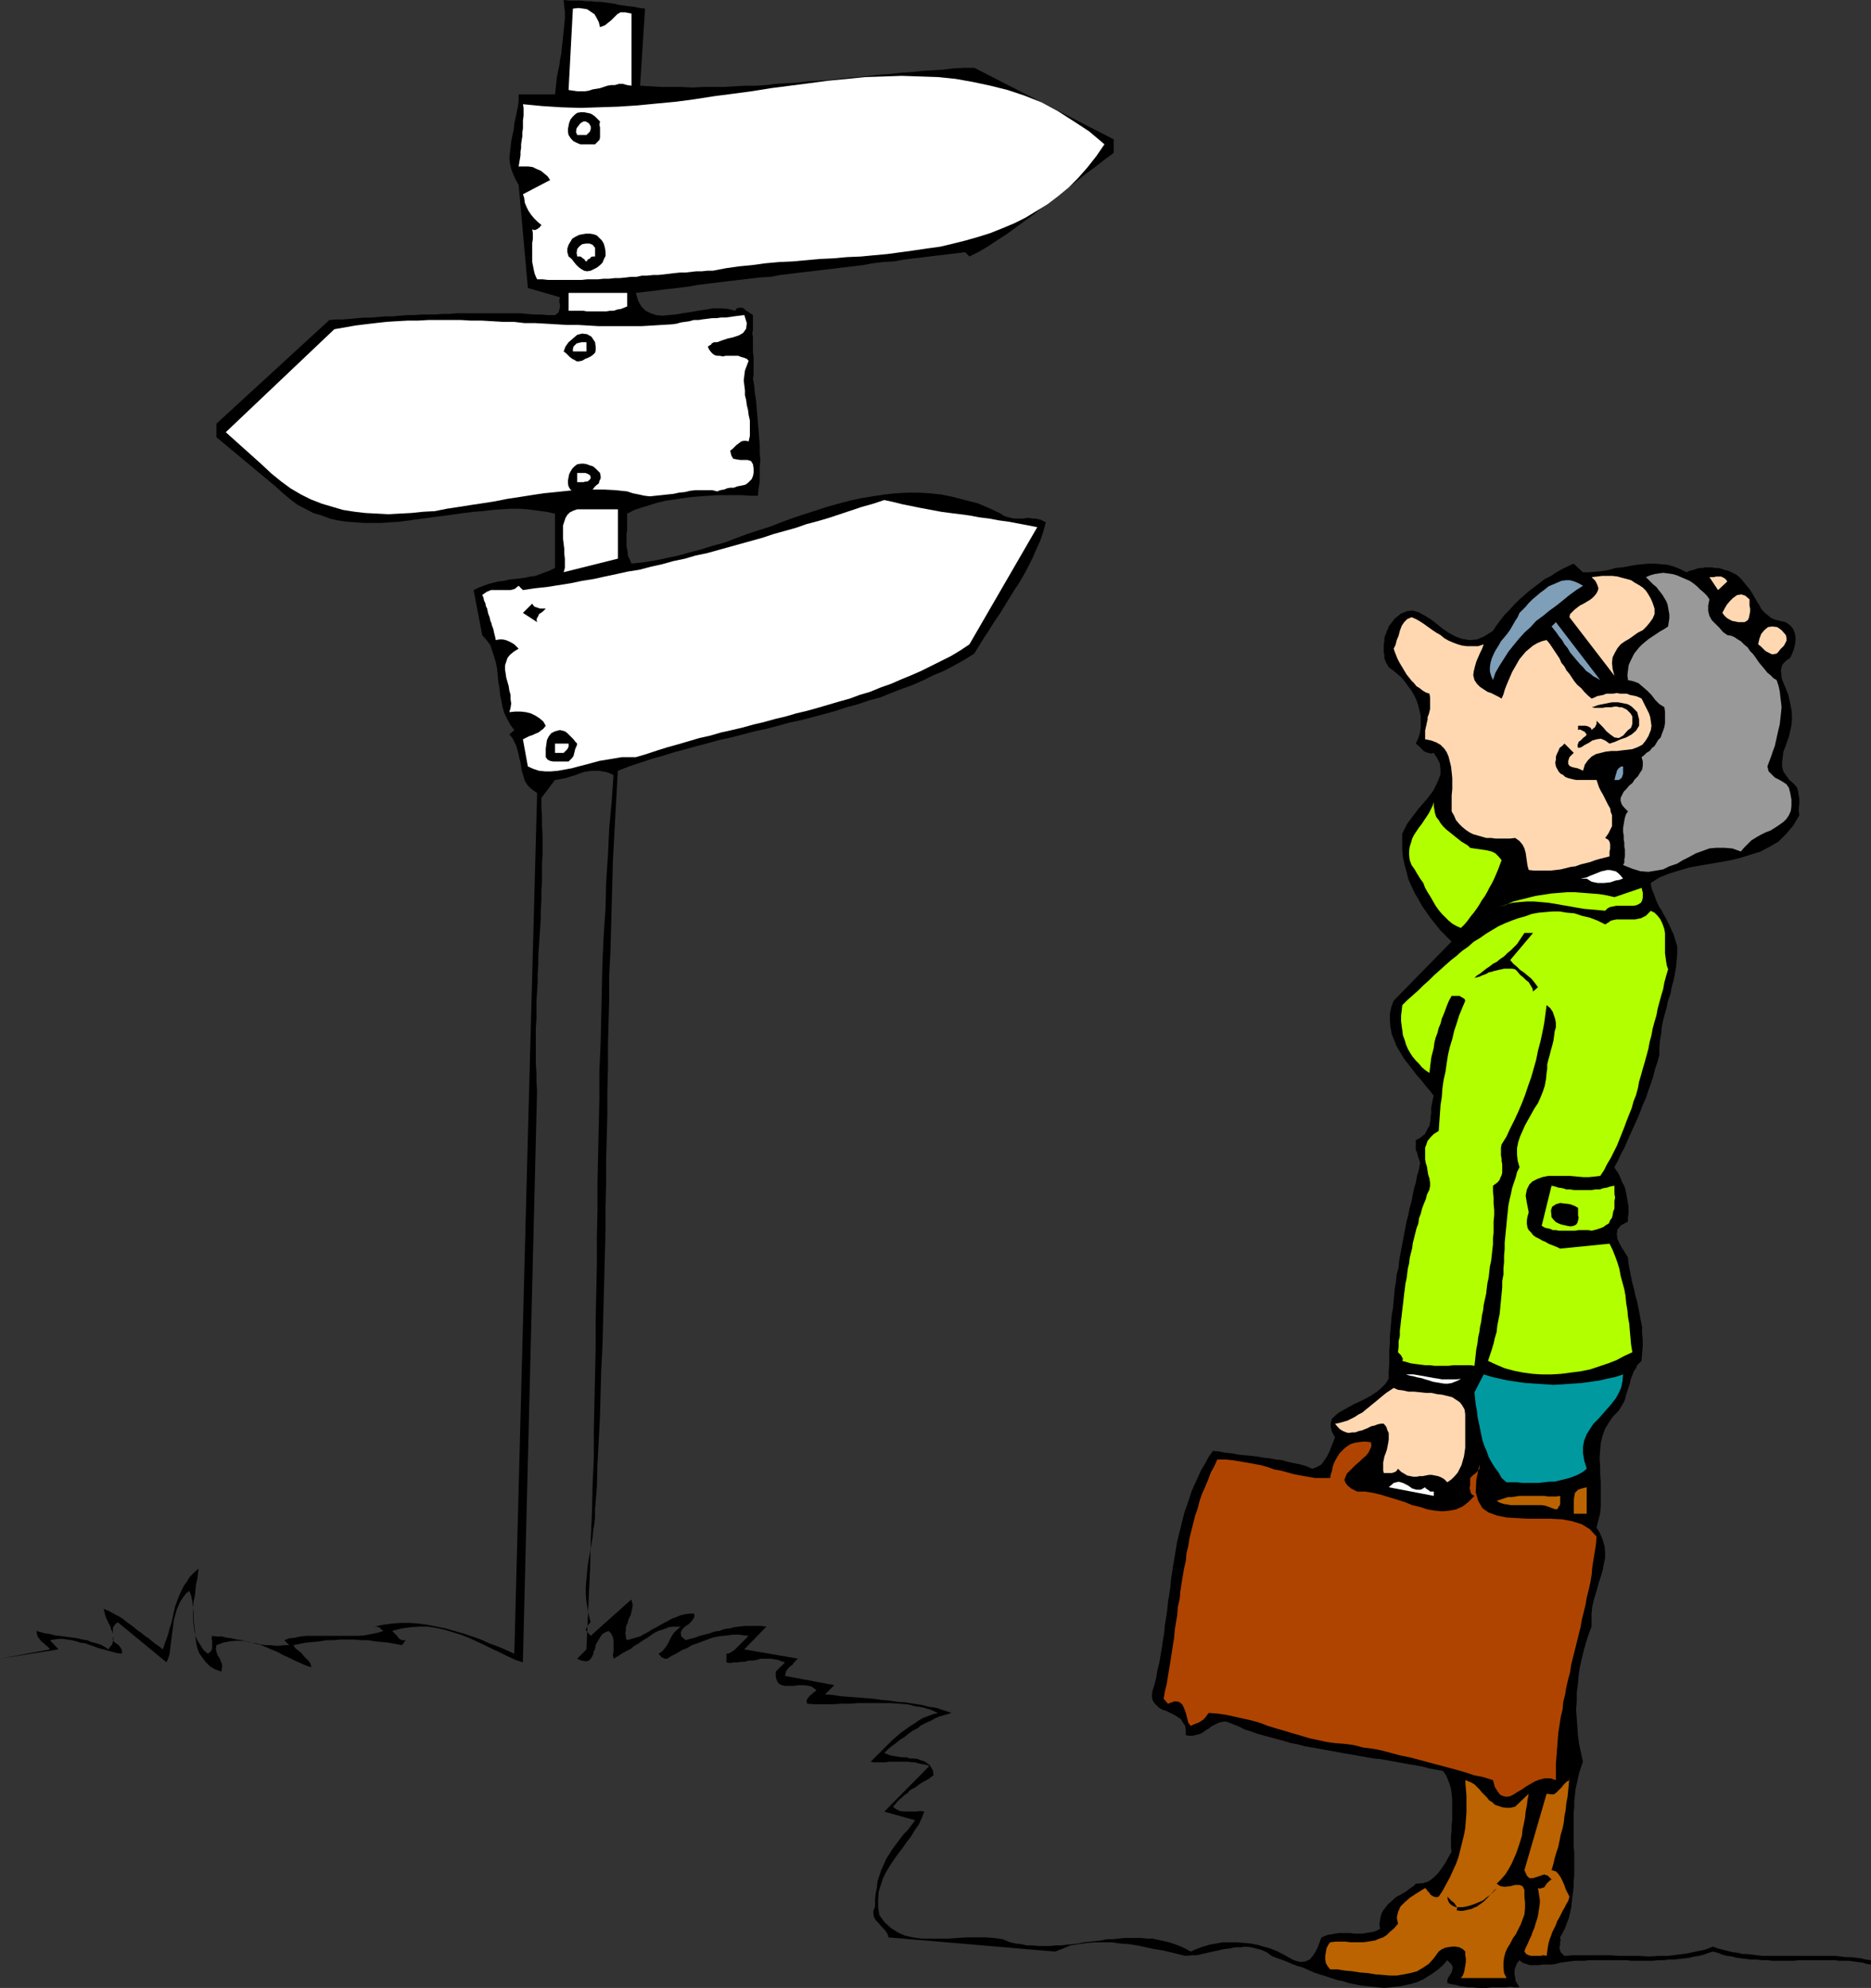 <?xml version="1.0" encoding="UTF-8" standalone="no"?>
<svg
   version="1.0"
   width="129.724mm"
   height="137.814mm"
   id="svg46"
   sodipodi:docname="Big Decision.wmf"
   xmlns:inkscape="http://www.inkscape.org/namespaces/inkscape"
   xmlns:sodipodi="http://sodipodi.sourceforge.net/DTD/sodipodi-0.dtd"
   xmlns="http://www.w3.org/2000/svg"
   xmlns:svg="http://www.w3.org/2000/svg">
  <rect width="100%" height="100%" fill="#333333" stroke="none"/>
  <sodipodi:namedview
     id="namedview46"
     pagecolor="#ffffff"
     bordercolor="#000000"
     borderopacity="0.25"
     inkscape:showpageshadow="2"
     inkscape:pageopacity="0.0"
     inkscape:pagecheckerboard="0"
     inkscape:deskcolor="#d1d1d1"
     inkscape:document-units="mm" />
  <defs
     id="defs1">
    <pattern
       id="WMFhbasepattern"
       patternUnits="userSpaceOnUse"
       width="6"
       height="6"
       x="0"
       y="0" />
  </defs>
  <path
     style="fill:#000000;fill-opacity:1;fill-rule:evenodd;stroke:none"
     d="m 169.033,2.262 -1.293,20.195 2.909,0.162 2.586,0.162 h 2.909 2.586 l 2.747,0.162 2.747,-0.162 h 2.747 2.747 l 2.747,-0.162 2.747,-0.162 h 2.747 l 2.747,-0.162 2.586,-0.323 2.909,-0.162 2.747,-0.162 2.586,-0.323 2.747,-0.162 2.747,-0.162 2.747,-0.323 2.747,-0.323 2.586,-0.162 2.747,-0.323 2.747,-0.323 2.747,-0.162 2.747,-0.323 2.747,-0.162 2.747,-0.323 2.747,-0.162 2.747,-0.162 2.747,-0.323 2.747,-0.162 h 2.747 l 36.522,18.741 v 3.554 l -2.424,1.777 -2.262,1.777 -2.424,1.777 -2.262,1.777 -2.262,1.777 -2.424,1.777 -2.262,1.777 -2.424,1.777 -2.262,1.939 -2.262,1.616 -2.424,1.777 -2.424,1.777 -2.262,1.454 -2.424,1.616 -2.424,1.454 -2.586,1.292 -1.131,-1.131 -2.586,0.323 -2.747,0.323 -2.747,0.323 -2.586,0.323 -2.747,0.323 -2.586,0.323 -2.747,0.485 -2.747,0.162 -2.747,0.323 -2.586,0.485 -2.747,0.323 -2.747,0.323 -2.586,0.323 -2.747,0.323 -2.747,0.323 -2.747,0.323 -2.586,0.323 -2.747,0.323 -2.586,0.485 -2.747,0.162 -2.747,0.323 -2.747,0.323 -2.747,0.323 -2.586,0.323 -2.747,0.323 -2.586,0.323 -2.747,0.485 -2.747,0.323 -2.747,0.323 -2.586,0.323 -2.747,0.323 -2.747,0.323 0.646,2.1 0.808,1.454 1.131,1.131 1.293,0.646 1.454,0.485 1.616,0.162 1.616,-0.162 1.939,-0.162 1.778,-0.323 2.101,-0.323 1.939,-0.323 2.101,-0.323 1.939,-0.323 h 1.939 l 1.939,0.162 1.778,0.485 0.485,-0.646 0.646,-0.162 h 0.485 l 0.646,0.162 0.646,0.646 0.646,0.323 0.646,0.485 0.485,0.323 v 1.292 1.292 1.131 l -0.162,1.131 0.162,0.969 v 1.131 0.969 0.969 0.969 l 0.162,0.969 v 0.969 0.969 0.969 0.808 1.131 l -0.162,0.969 0.323,1.777 0.162,1.939 0.323,1.939 0.162,1.939 0.162,1.939 0.162,1.939 0.162,1.939 0.162,1.939 0.162,2.1 v 1.939 l 0.162,1.939 -0.162,1.939 v 1.939 1.777 l -0.323,1.939 -0.162,1.777 h -2.101 l -2.101,-0.162 h -2.101 -2.101 -2.262 l -2.262,0.162 -2.262,0.162 -2.101,0.162 -2.424,0.323 -2.101,0.323 -2.262,0.323 -2.101,0.485 -2.101,0.646 -2.101,0.646 -1.939,0.646 -1.939,0.969 v 0.808 0.969 0.808 0.808 0.969 l -0.162,0.808 v 0.808 0.969 0.646 0.969 l 0.162,0.808 0.162,0.808 v 0.646 l 0.323,0.808 0.323,0.646 0.323,0.808 3.07,-0.323 3.07,-0.485 3.07,-0.646 3.07,-0.646 2.909,-0.808 3.07,-0.808 3.07,-0.969 3.07,-0.808 2.909,-1.131 3.07,-1.131 2.909,-0.969 3.07,-0.969 2.909,-1.131 3.07,-1.131 2.909,-0.969 3.07,-0.969 2.909,-0.969 2.909,-0.808 3.07,-0.808 2.909,-0.646 3.07,-0.485 3.07,-0.485 2.909,-0.323 3.07,-0.162 h 2.909 l 3.07,0.162 3.07,0.323 3.07,0.646 3.07,0.808 3.232,0.808 3.07,1.292 3.07,1.454 0.646,0.485 0.808,0.323 0.646,0.162 0.646,0.162 0.808,0.162 h 0.808 0.808 0.808 l 0.808,-0.162 h 0.808 l 0.646,0.162 h 0.808 l 0.808,0.162 0.646,0.162 0.646,0.323 0.646,0.323 -0.646,2.423 -0.808,2.423 -0.97,2.1 -0.97,2.262 -1.131,2.262 -1.131,2.1 -1.293,2.262 -1.293,1.939 -1.293,2.1 -1.293,2.1 -1.293,2.1 -1.454,2.1 -1.293,2.1 -1.293,1.939 -1.293,2.1 -1.293,2.1 -2.586,1.616 -2.586,1.454 -2.747,1.454 -2.747,1.131 -2.586,1.292 -2.909,1.292 -2.747,0.969 -2.909,1.131 -2.747,1.131 -3.07,0.808 -2.747,0.969 -3.07,0.808 -2.909,0.969 -2.909,0.808 -3.07,0.808 -3.07,0.808 -3.07,0.646 -2.909,0.808 -3.07,0.808 -3.07,0.646 -3.07,0.808 -3.07,0.808 -3.07,0.646 -2.909,0.808 -3.07,0.808 -2.909,0.808 -3.07,0.808 -3.07,0.969 -2.909,0.808 -2.909,0.969 -2.909,0.969 -2.909,1.131 -0.323,5.816 -0.323,5.816 -0.323,5.978 -0.323,5.978 -0.162,5.978 -0.162,5.978 -0.162,5.978 -0.162,5.978 -0.323,6.139 v 5.978 l -0.162,6.139 -0.162,5.978 v 6.139 l -0.162,6.139 v 6.139 l -0.162,6.139 -0.162,5.978 v 6.139 l -0.162,6.139 v 6.139 l -0.162,6.139 -0.162,6.139 -0.162,6.139 -0.162,6.139 -0.162,5.978 -0.323,6.139 -0.162,6.139 -0.162,5.978 -0.323,6.139 -0.323,5.978 -0.162,6.139 -0.485,5.816 v 1.939 l -0.162,1.777 -0.323,1.939 -0.162,1.777 -0.323,1.777 -0.323,1.939 -0.323,1.777 -0.323,1.939 -0.162,1.939 -0.162,1.777 -0.162,1.777 v 1.777 l 0.162,1.939 0.323,1.939 0.323,1.777 0.485,1.777 -0.162,0.162 -0.323,0.323 -0.162,0.162 -0.162,0.323 -0.162,0.323 -0.162,0.323 -0.162,0.323 0.162,0.323 1.131,1.292 10.666,-9.532 0.162,0.646 0.162,0.646 v 0.485 l -0.162,0.808 -0.162,0.646 -0.162,0.808 -0.323,0.646 -0.323,0.646 -0.162,0.808 -0.323,0.646 -0.162,0.646 v 0.808 l -0.162,0.646 0.162,0.646 v 0.485 l 0.323,0.646 1.131,-0.323 1.131,-0.323 1.131,-0.323 1.131,-0.646 0.97,-0.485 0.97,-0.646 0.97,-0.485 1.131,-0.646 1.131,-0.646 0.97,-0.485 1.131,-0.646 0.97,-0.323 1.131,-0.485 1.293,-0.323 1.131,-0.162 h 1.293 v 0.969 l -0.646,0.969 -0.808,0.808 -0.97,0.646 -0.808,0.808 -0.323,0.808 0.162,0.969 1.131,0.969 1.131,-0.323 1.293,-0.323 1.293,-0.485 1.293,-0.323 1.293,-0.323 1.293,-0.485 1.293,-0.162 1.293,-0.485 1.293,-0.162 1.293,-0.323 1.293,-0.162 1.454,-0.162 h 1.454 1.293 1.454 l 1.454,0.162 -5.818,5.978 14.059,2.423 -0.485,0.485 -0.485,0.485 -0.485,0.646 -0.646,0.485 -0.485,0.485 -0.485,0.646 -0.162,0.646 -0.162,0.646 12.928,2.423 -2.424,2.423 2.101,0.162 2.101,0.323 2.101,0.162 2.101,0.162 2.101,0.162 2.101,0.162 2.101,0.323 2.101,0.162 2.101,0.323 2.101,0.162 2.101,0.323 2.101,0.323 1.939,0.485 2.101,0.323 1.939,0.646 1.939,0.646 -0.97,0.323 -1.131,0.323 -1.131,0.323 -1.131,0.485 -1.131,0.646 -1.131,0.485 -1.293,0.646 -0.97,0.808 -1.293,0.646 -1.131,0.808 -0.97,0.808 -1.293,0.808 -0.97,0.808 -1.131,0.808 -0.97,0.808 -0.97,0.969 0.808,0.323 0.808,0.323 0.97,0.162 0.97,0.162 1.131,0.162 h 1.131 l 0.97,0.323 h 1.131 l 0.97,0.162 0.808,0.323 0.97,0.323 0.646,0.485 0.646,0.485 0.485,0.808 0.323,0.646 0.162,1.131 -0.646,0.485 -0.646,0.485 -0.808,0.485 -0.646,0.323 -0.808,0.485 -0.646,0.485 -0.646,0.485 -0.646,0.323 -0.808,0.485 -0.485,0.646 -0.808,0.485 -0.646,0.646 -0.646,0.485 -0.646,0.646 -0.485,0.646 -0.646,0.646 0.808,0.646 0.97,0.485 1.131,0.162 h 1.131 1.131 0.97 l 1.131,-0.162 0.97,0.162 -0.646,1.616 -0.808,1.777 -1.131,1.616 -0.97,1.616 -1.131,1.454 -1.131,1.616 -1.131,1.454 -1.131,1.616 -0.97,1.454 -0.97,1.616 -0.808,1.616 -0.646,1.939 -0.485,1.616 -0.162,1.939 v 2.1 l 0.323,2.1 1.454,1.939 1.616,1.454 1.778,1.131 1.778,0.808 2.101,0.485 2.262,0.323 h 2.262 2.424 2.424 l 2.424,-0.162 2.424,-0.162 h 2.424 2.424 l 2.262,0.162 2.262,0.323 1.939,0.808 1.454,0.323 1.454,0.162 1.454,0.323 h 1.454 l 1.616,0.162 h 1.454 1.616 l 1.454,-0.162 h 1.454 l 1.454,-0.162 1.616,-0.162 1.454,-0.162 1.454,-0.323 1.616,-0.162 1.454,-0.162 1.454,-0.162 1.454,-0.323 h 1.616 l 1.454,-0.162 1.616,-0.162 h 1.454 1.454 1.454 l 1.454,0.162 h 1.454 l 1.454,0.323 1.454,0.323 1.454,0.323 1.454,0.485 1.293,0.485 1.454,0.646 1.454,0.808 1.454,-0.646 1.778,-0.646 1.616,-0.485 1.778,-0.323 1.778,-0.323 h 1.778 1.778 l 1.939,0.162 1.778,0.162 1.778,0.323 1.616,0.485 1.778,0.485 1.616,0.646 1.616,0.808 1.454,0.808 1.454,0.808 1.778,0.485 1.293,-0.162 1.131,-0.485 0.808,-0.969 0.646,-0.969 0.646,-1.292 0.485,-1.292 0.485,-1.292 0.808,-0.323 0.808,-0.323 0.97,-0.162 0.97,-0.162 0.97,-0.162 h 0.97 0.97 1.131 l 0.97,0.162 h 1.131 0.97 l 0.97,-0.162 0.97,-0.162 0.97,-0.162 0.97,-0.323 0.808,-0.485 -0.162,-1.131 0.162,-1.131 0.162,-0.969 0.323,-0.969 0.485,-0.808 0.646,-0.808 0.485,-0.646 0.808,-0.646 0.646,-0.646 0.808,-0.646 0.97,-0.485 0.808,-0.485 0.808,-0.485 0.808,-0.646 0.97,-0.646 0.646,-0.646 1.939,-0.162 1.454,-0.485 1.293,-0.969 1.131,-1.131 0.97,-1.292 0.97,-1.454 0.808,-1.454 0.808,-1.454 -0.162,-1.292 v -1.292 -1.454 l 0.162,-1.454 v -1.454 l 0.162,-1.292 v -1.454 -1.454 -1.292 -1.292 l -0.162,-1.454 -0.162,-1.292 -0.323,-1.131 -0.485,-1.292 -0.485,-1.131 -0.808,-1.131 -1.778,-0.323 -1.778,-0.323 -1.778,-0.485 -1.778,-0.323 -1.939,-0.323 -1.778,-0.323 -1.778,-0.323 -1.778,-0.323 -1.778,-0.323 -1.778,-0.162 -1.939,-0.323 -1.778,-0.323 -1.778,-0.323 -1.939,-0.323 -1.778,-0.323 -1.778,-0.323 -1.778,-0.323 -1.778,-0.323 -1.778,-0.323 -1.939,-0.323 -1.778,-0.485 -1.778,-0.323 -1.616,-0.485 -1.778,-0.485 -1.778,-0.485 -1.778,-0.485 -1.778,-0.485 -1.778,-0.646 -1.616,-0.485 -1.616,-0.808 -1.616,-0.646 -1.616,-0.646 h -0.808 l -0.646,0.162 -0.646,0.162 -0.646,0.323 -0.646,0.323 -0.646,0.323 -0.485,0.485 -0.646,0.323 -0.646,0.485 -0.485,0.323 -0.646,0.323 -0.646,0.162 -0.646,0.162 -0.646,0.162 h -0.97 l -0.808,-0.162 v -1.454 l -0.162,-0.969 -0.646,-0.969 -0.485,-0.808 -0.97,-0.646 -0.808,-0.485 -0.97,-0.485 -0.97,-0.485 -0.97,-0.323 -0.97,-0.485 -0.646,-0.646 -0.646,-0.646 -0.485,-0.808 -0.162,-1.131 0.162,-1.292 0.485,-1.454 0.485,-1.939 0.323,-1.939 0.485,-1.939 0.323,-1.939 0.323,-1.939 0.323,-2.1 0.323,-1.939 0.162,-1.939 0.323,-1.939 0.323,-2.1 0.162,-1.939 0.323,-1.939 0.323,-2.1 0.162,-1.939 0.323,-2.1 0.323,-2.1 0.323,-1.939 0.323,-1.939 0.323,-1.939 0.485,-1.939 0.485,-1.939 0.485,-1.939 0.485,-1.939 0.646,-1.777 0.646,-1.939 0.646,-1.939 0.808,-1.777 0.808,-1.777 0.808,-1.777 0.97,-1.616 0.97,-1.777 1.131,-1.616 1.616,0.162 1.616,0.323 1.778,0.162 1.616,0.323 1.616,0.162 1.616,0.162 1.616,0.162 1.778,0.323 1.616,0.162 1.616,0.323 1.616,0.162 1.616,0.485 1.616,0.323 1.616,0.323 1.616,0.485 1.454,0.646 1.293,-0.485 1.131,-0.646 0.808,-1.131 0.646,-0.969 0.646,-1.292 0.485,-1.292 0.485,-1.131 0.485,-1.292 -0.808,-1.454 -0.323,-1.292 v -0.969 l 0.323,-1.131 0.808,-0.808 0.97,-0.808 1.131,-0.646 1.454,-0.808 1.454,-0.808 1.454,-0.646 1.616,-0.808 1.454,-0.808 1.454,-0.969 1.131,-0.969 1.131,-1.131 0.808,-1.292 v -1.939 l 0.162,-1.777 v -1.939 -1.777 l 0.162,-1.939 v -1.777 l 0.162,-1.777 0.162,-1.939 0.162,-1.777 0.323,-1.777 0.162,-1.777 0.162,-1.777 0.162,-1.777 0.323,-1.777 0.162,-1.777 0.485,-1.777 0.162,-1.777 0.323,-1.777 0.323,-1.777 0.323,-1.616 0.323,-1.777 0.323,-1.616 0.323,-1.777 0.485,-1.777 0.323,-1.777 0.485,-1.616 0.323,-1.777 0.323,-1.616 0.485,-1.616 0.323,-1.777 0.485,-1.616 0.323,-1.777 -0.162,-0.646 -0.323,-0.808 -0.162,-0.646 -0.162,-0.646 -0.323,-0.646 v -0.808 -0.808 -0.969 l 0.97,-0.485 0.646,-0.485 0.808,-0.646 0.323,-0.646 0.323,-0.646 0.485,-0.808 0.162,-0.808 0.162,-0.808 v -0.808 l 0.162,-0.808 v -0.808 -0.808 l 0.162,-0.808 0.162,-0.808 0.162,-0.808 0.162,-0.646 -0.97,-1.292 -1.131,-1.292 -1.131,-1.454 -1.131,-1.292 -1.131,-1.454 -1.131,-1.454 -1.131,-1.454 -0.97,-1.616 -0.97,-1.616 -0.646,-1.616 -0.646,-1.616 -0.323,-1.777 -0.162,-1.616 v -1.777 l 0.323,-1.777 0.646,-1.777 15.19,-15.51 -1.454,-1.454 -1.454,-1.454 -1.293,-1.616 -1.293,-1.616 -1.131,-1.616 -1.131,-1.616 -0.97,-1.777 -0.97,-1.616 -0.808,-1.777 -0.808,-1.777 -0.485,-1.939 -0.485,-1.777 -0.485,-2.1 -0.162,-1.939 v -2.1 -2.1 l 0.646,-1.292 0.646,-1.292 0.97,-1.292 0.97,-1.292 0.97,-1.292 1.131,-1.292 1.131,-1.292 0.97,-1.292 0.808,-1.131 0.646,-1.292 0.646,-1.454 0.485,-1.292 v -1.454 l -0.162,-1.454 -0.646,-1.292 -0.97,-1.454 -0.646,0.162 -0.646,-0.162 -0.646,-0.162 -0.646,-0.323 -0.485,-0.485 -0.485,-0.485 -0.485,-0.485 -0.646,-0.485 0.646,-1.454 0.485,-1.454 0.162,-1.454 v -1.454 -1.454 l -0.323,-1.454 -0.323,-1.292 -0.485,-1.454 -0.646,-1.292 -0.646,-1.131 -0.97,-1.292 -0.808,-1.131 -0.97,-1.131 -1.131,-0.969 -0.97,-0.808 -1.131,-0.808 -0.323,-0.646 -0.323,-0.485 -0.323,-0.808 -0.162,-0.485 v -0.808 l -0.162,-0.646 v -0.808 -0.646 -0.646 l 0.162,-0.808 v -0.646 l 0.162,-0.808 0.323,-0.646 0.162,-0.646 0.323,-0.485 0.162,-0.646 1.616,-2.1 1.616,-1.292 1.616,-0.646 1.454,-0.162 1.616,0.485 1.454,0.808 1.616,0.969 1.454,1.131 1.616,1.292 1.616,1.131 1.778,0.969 1.778,0.646 1.939,0.323 1.939,-0.162 1.939,-0.808 2.262,-1.454 0.97,-1.454 0.97,-1.292 1.131,-1.454 1.293,-1.292 1.131,-1.292 1.293,-1.292 1.293,-1.131 1.293,-1.131 1.454,-1.131 1.293,-0.969 1.454,-1.131 1.616,-0.808 1.454,-0.969 1.454,-0.808 1.616,-0.808 1.454,-0.646 2.424,2.262 h 1.616 l 1.778,-0.162 1.778,-0.162 1.778,-0.323 1.616,-0.485 1.778,-0.162 1.778,-0.323 1.778,-0.323 1.616,-0.162 1.778,-0.162 h 1.616 l 1.778,0.162 1.616,0.162 1.616,0.485 1.616,0.646 1.616,0.808 0.646,-0.323 0.646,-0.162 0.646,-0.162 0.808,-0.323 0.808,-0.162 h 0.646 l 0.808,-0.162 h 0.808 0.808 l 0.808,0.162 h 0.808 l 0.808,0.162 0.808,0.323 0.646,0.162 0.646,0.162 0.646,0.323 1.293,0.646 0.97,0.808 0.808,0.969 0.808,0.969 0.808,0.969 0.646,0.969 0.646,1.131 0.646,1.131 0.646,0.969 0.485,0.969 0.808,0.969 0.808,0.646 0.97,0.808 1.131,0.485 1.293,0.323 1.454,0.323 1.131,0.808 0.808,0.969 0.485,1.292 0.162,1.292 -0.162,1.454 -0.323,1.292 -0.485,1.292 -0.485,0.969 -0.97,0.646 -0.646,0.646 -0.485,0.646 -0.162,0.646 -0.162,0.808 0.162,0.808 v 0.646 l 0.162,0.808 0.323,0.808 0.323,0.808 0.323,0.646 0.323,0.969 0.323,0.646 0.162,0.808 0.162,0.646 0.162,0.808 0.323,1.616 0.162,1.454 v 1.454 l -0.162,1.454 -0.323,1.454 -0.323,1.454 -0.485,1.292 -0.485,1.454 -0.485,1.131 -0.162,1.454 -0.162,1.131 v 1.292 l 0.323,1.292 0.646,0.969 0.97,1.292 1.293,1.131 0.646,0.808 0.323,0.969 0.162,1.131 0.162,0.969 v 1.131 l -0.162,1.131 v 0.969 l 0.162,0.969 -1.616,2.747 -1.939,2.262 -1.939,1.939 -2.262,1.292 -2.424,1.292 -2.586,0.808 -2.586,0.808 -2.586,0.646 -2.747,0.485 -2.747,0.485 -2.909,0.485 -2.586,0.485 -2.747,0.808 -2.586,0.808 -2.424,0.969 -2.262,1.454 0.162,1.131 0.323,0.969 0.485,1.131 0.323,0.969 0.485,1.131 0.485,0.969 0.646,0.969 0.485,0.969 0.646,1.131 0.485,0.969 0.485,0.969 0.485,1.131 0.485,0.969 0.323,1.131 0.323,0.969 0.323,1.131 v 1.777 l -0.162,1.939 -0.162,1.777 -0.323,1.777 -0.323,1.616 -0.485,1.777 -0.323,1.777 -0.646,1.777 -0.323,1.616 -0.485,1.777 -0.485,1.777 -0.323,1.616 -0.162,1.777 -0.323,1.777 -0.162,1.939 v 1.939 l -0.485,1.777 -0.646,1.939 -0.485,1.939 -0.646,1.939 -0.646,1.777 -0.646,1.939 -0.808,1.777 -0.646,1.777 -0.808,1.939 -0.808,1.777 -0.808,1.777 -0.808,1.777 -0.808,1.939 -0.97,1.777 -0.808,1.777 -0.97,1.777 0.485,0.808 0.485,0.646 0.485,0.969 0.323,0.808 0.323,0.808 0.485,0.808 0.323,0.969 0.162,0.808 0.162,0.808 0.162,0.969 0.162,0.969 0.162,0.808 v 0.969 0.969 l -0.162,0.969 v 1.131 l -1.778,0.969 -0.97,1.131 -0.162,1.131 0.162,1.292 0.485,1.131 0.646,1.131 0.808,1.292 0.808,1.292 0.162,1.616 0.323,1.777 0.323,1.616 0.323,1.616 0.485,1.777 0.323,1.616 0.485,1.616 0.323,1.616 0.323,1.616 0.323,1.777 0.323,1.616 v 1.616 l 0.162,1.777 v 1.777 l -0.162,1.939 -0.162,1.777 -0.646,0.646 -0.485,0.485 -0.323,0.808 -0.485,0.646 -0.323,0.808 -0.323,0.808 -0.323,0.969 -0.162,0.808 -0.323,0.969 -0.323,0.969 -0.323,0.969 -0.162,0.808 -0.323,0.969 -0.485,0.808 -0.485,0.808 -0.485,0.808 -1.454,1.454 -1.131,1.616 -0.97,1.616 -0.646,1.777 -0.485,1.939 -0.162,1.939 -0.162,2.1 0.162,2.1 v 2.1 l 0.162,2.1 v 2.1 1.939 2.1 l -0.162,1.939 -0.485,1.939 -0.485,1.777 0.97,1.616 0.646,1.616 0.485,1.616 0.162,1.616 v 1.616 l -0.323,1.454 -0.323,1.777 -0.485,1.616 -0.485,1.454 -0.485,1.777 -0.485,1.616 -0.485,1.616 -0.323,1.616 -0.162,1.616 v 1.616 1.777 l -0.808,2.1 -0.646,2.1 -0.646,2.262 -0.485,2.1 -0.485,2.1 -0.323,2.262 -0.162,2.1 -0.323,2.262 v 2.262 l -0.162,2.262 0.162,2.1 0.162,2.262 0.162,2.423 0.323,2.262 0.485,2.262 0.485,2.262 -0.485,1.454 -0.485,1.454 -0.323,1.454 -0.323,1.454 -0.323,1.454 -0.162,1.616 -0.162,1.454 v 1.454 l -0.162,1.616 v 1.454 1.454 1.616 1.454 1.454 1.616 l 0.162,1.292 v 1.616 1.454 1.454 1.454 l -0.162,1.454 v 1.454 l -0.162,1.454 -0.162,1.292 -0.162,1.454 -0.162,1.454 -0.323,1.454 -0.323,1.292 -0.485,1.292 -0.485,1.292 -0.646,1.292 -0.646,1.131 0.162,0.646 -0.162,0.646 v 0.646 l -0.162,0.808 0.162,0.646 0.162,0.485 0.485,0.485 0.485,0.485 2.262,-0.162 h 2.262 2.424 2.424 2.586 l 2.424,0.162 h 2.586 2.586 l 2.586,0.162 2.586,-0.162 h 2.424 l 2.586,-0.323 2.424,-0.323 2.262,-0.485 2.424,-0.485 2.101,-0.808 1.293,0.485 1.293,0.323 1.293,0.323 1.293,0.323 1.293,0.162 1.293,0.323 h 1.293 l 1.293,0.162 1.293,0.162 1.293,0.162 h 1.293 1.293 1.293 1.293 1.131 1.293 1.293 1.293 1.293 1.293 1.293 1.293 1.293 1.293 1.293 l 1.293,0.162 1.293,0.162 h 1.293 l 1.454,0.162 1.293,0.162 1.293,0.323 1.293,0.162 v 1.131 l -1.131,-0.162 -0.97,-0.323 -1.293,-0.162 -1.131,-0.162 -1.131,-0.162 h -1.293 -1.293 l -1.293,-0.162 h -1.293 -1.293 -1.293 -1.454 -1.293 -1.293 -1.454 l -1.293,0.162 h -1.454 -1.293 -1.454 -1.293 l -1.454,-0.162 h -1.293 l -1.454,-0.162 h -1.293 l -1.454,-0.162 -1.293,-0.162 -1.293,-0.162 -1.131,-0.323 -1.293,-0.162 -1.293,-0.323 -1.131,-0.485 -1.293,-0.323 -1.131,0.323 -1.293,0.485 -1.293,0.323 -1.131,0.162 -1.293,0.323 -1.293,0.162 -1.454,0.162 -1.454,0.162 h -1.293 l -1.293,0.162 h -1.454 l -1.454,0.162 h -1.293 -1.454 -1.293 -1.454 l -1.454,-0.162 h -1.454 -1.293 -1.454 -1.293 -1.454 -1.293 -1.454 l -1.293,0.162 h -1.293 -1.293 l -1.293,0.162 -1.131,0.162 -1.293,0.162 -1.131,0.323 -1.131,0.162 h -1.131 -1.131 l -1.131,0.162 h -1.131 -1.131 l -0.97,-0.323 -0.97,-0.323 -0.808,-0.646 -0.646,0.808 -0.323,0.808 -0.323,0.969 v 0.969 l 0.162,0.969 0.162,0.969 0.485,0.808 0.485,0.808 h -1.131 l -1.293,-0.162 -1.131,0.162 h -1.293 -1.131 -1.293 l -1.293,0.162 h -1.131 -1.131 l -1.293,-0.162 h -1.131 l -1.131,-0.162 -1.293,-0.162 -0.97,-0.323 -1.131,-0.162 -1.131,-0.323 v -0.646 l 0.162,-0.646 0.323,-0.485 0.323,-0.485 0.323,-0.485 0.162,-0.646 0.162,-0.646 -0.323,-0.808 -1.131,-1.131 -1.131,1.292 -1.293,1.131 -1.293,0.969 -1.293,0.808 -1.293,0.808 -1.454,0.646 -1.454,0.485 -1.454,0.323 -1.454,0.323 -1.454,0.162 -1.454,0.162 -1.454,0.162 -1.616,-0.162 -1.454,-0.162 -1.616,-0.162 -1.454,-0.162 -1.616,-0.323 -1.616,-0.323 -1.454,-0.485 -1.616,-0.323 -1.454,-0.485 -1.454,-0.485 -1.616,-0.485 -1.454,-0.485 -1.454,-0.646 -1.454,-0.646 -1.616,-0.485 -1.293,-0.485 -1.454,-0.646 -1.293,-0.485 -1.454,-0.485 -1.131,-0.485 -1.293,-0.969 -1.454,-0.646 -1.293,-0.323 -1.293,-0.323 -1.454,-0.162 -1.293,0.162 h -1.454 l -1.454,0.323 -1.454,0.162 -1.454,0.323 -1.454,0.323 -1.454,0.323 -1.454,0.323 -1.454,0.323 h -1.293 l -1.454,0.162 -2.101,-0.485 -1.939,-0.485 -2.101,-0.485 -2.101,-0.323 -2.262,-0.485 -2.262,-0.485 -2.101,-0.323 -2.262,-0.162 -2.262,-0.323 h -2.101 -2.262 l -2.101,0.162 -2.262,0.323 -2.101,0.323 -1.939,0.808 -2.101,0.808 -43.632,-3.716 -0.323,-0.969 -0.646,-0.969 -0.97,-0.969 -0.646,-0.808 -0.808,-0.808 -0.485,-0.969 -0.162,-1.292 0.485,-1.292 v -1.777 l 0.162,-1.616 0.323,-1.616 0.162,-1.616 0.485,-1.454 0.485,-1.454 0.646,-1.454 0.646,-1.454 0.808,-1.292 0.808,-1.292 0.97,-1.292 0.97,-1.292 0.97,-1.292 1.131,-1.131 0.97,-1.292 0.97,-1.292 -8.08,-2.262 11.797,-11.955 -0.808,-0.323 -0.97,-0.162 -0.97,-0.162 -0.97,-0.323 h -0.808 l -0.97,-0.162 h -0.97 -1.131 -0.808 -1.131 -0.97 l -0.97,0.162 h -1.131 -0.97 -0.97 l -0.808,-0.162 0.808,-0.808 0.97,-0.969 0.97,-0.969 0.97,-0.969 0.97,-0.969 0.97,-0.969 1.131,-0.969 1.131,-0.969 1.131,-0.808 1.131,-0.808 1.293,-0.808 1.131,-0.808 1.131,-0.646 1.293,-0.485 1.293,-0.485 1.293,-0.323 -1.778,-0.808 -2.101,-0.646 -2.101,-0.323 -1.939,-0.485 -2.101,-0.162 -2.262,-0.162 h -2.101 -2.262 -2.101 -2.262 l -2.101,0.162 h -2.424 l -2.101,0.162 h -2.101 -2.262 l -2.262,-0.162 -0.162,-0.646 0.162,-0.646 0.323,-0.323 0.323,-0.485 0.485,-0.323 0.485,-0.485 0.485,-0.323 0.323,-0.323 -0.646,-0.485 -0.646,-0.485 -0.808,-0.162 -0.97,-0.162 h -0.808 -0.97 l -0.97,0.162 h -0.808 -0.97 -0.646 l -0.808,-0.162 -0.646,-0.323 -0.485,-0.485 -0.323,-0.808 -0.162,-0.808 v -1.131 l 2.424,-2.423 -0.97,-0.323 -0.808,-0.323 -0.97,-0.162 -0.97,-0.162 h -0.97 -0.808 -0.97 l -0.97,0.323 -0.97,0.162 h -1.131 l -0.97,0.323 h -0.97 l -0.97,0.162 h -0.97 l -0.97,0.162 -0.97,-0.162 v -2.262 l 0.808,-0.162 0.808,-0.485 0.646,-0.485 0.808,-0.808 0.646,-0.646 0.646,-0.646 0.808,-0.808 0.646,-0.646 -1.293,-0.162 -1.293,-0.162 h -1.454 l -1.293,0.162 -1.454,0.162 -1.293,0.162 -1.454,0.323 -1.293,0.485 -1.293,0.485 -1.293,0.485 -1.454,0.485 -1.293,0.808 -1.293,0.485 -1.293,0.808 -1.293,0.646 -1.293,0.808 h -0.323 -0.323 l -0.323,-0.162 -0.323,-0.162 -0.323,-0.162 -0.162,-0.323 -0.162,-0.162 -0.323,-0.323 0.97,-0.646 0.808,-0.969 0.646,-0.969 0.485,-0.969 0.485,-0.969 0.646,-0.969 0.808,-0.808 0.97,-0.808 h -0.97 -1.131 l -1.131,0.162 -1.131,0.485 -1.131,0.323 -1.131,0.485 -0.97,0.646 -1.131,0.808 -1.131,0.646 -1.131,0.808 -1.131,0.646 -0.97,0.808 -1.293,0.646 -1.131,0.646 -0.97,0.646 -1.131,0.646 -0.162,-0.969 0.162,-0.969 v -0.969 -0.969 -0.969 l -0.162,-0.808 -0.485,-0.969 -0.646,-0.646 -0.808,0.323 -0.808,0.485 -0.485,0.646 -0.485,0.808 -0.485,0.808 -0.323,0.646 -0.162,0.969 -0.323,0.646 -0.162,0.808 -0.323,0.646 -0.323,0.485 -0.485,0.485 -0.485,0.162 h -0.646 l -0.808,-0.162 -1.131,-0.485 2.424,-2.423 0.323,-7.109 0.323,-7.109 0.323,-7.109 0.162,-7.27 0.323,-7.27 0.162,-7.109 0.323,-7.27 v -7.109 l 0.162,-7.27 0.162,-7.27 0.162,-7.109 v -7.27 l 0.162,-7.27 0.162,-7.27 v -7.27 l 0.162,-7.27 v -7.27 l 0.162,-7.109 0.162,-7.27 0.162,-7.27 v -7.109 l 0.323,-7.27 0.162,-7.109 0.162,-7.109 0.162,-7.109 0.323,-7.109 0.485,-7.109 0.162,-6.947 0.485,-7.109 0.323,-6.947 0.646,-6.947 0.485,-6.947 -0.97,-0.485 -0.97,-0.323 -0.97,-0.162 -0.97,-0.162 h -0.97 -0.97 l -0.97,0.162 -0.97,0.162 -0.97,0.323 -0.808,0.323 -0.97,0.323 -1.131,0.323 -0.97,0.323 -0.97,0.162 -0.808,0.162 -0.97,0.162 -3.555,4.685 v 2.423 l 0.162,2.423 v 2.423 l 0.162,2.585 v 2.423 2.423 l -0.162,2.423 v 2.423 2.423 l -0.162,2.423 v 2.423 l -0.162,2.423 v 2.423 l -0.162,2.423 -0.162,2.423 -0.162,2.423 -0.162,2.262 v 2.423 l -0.162,2.423 v 2.262 l -0.162,2.585 -0.162,2.262 v 2.423 2.423 l -0.162,2.262 v 2.423 2.262 2.423 2.262 l 0.162,2.423 v 2.262 l 0.162,2.423 -3.717,149.767 -1.939,-0.646 -2.101,-0.969 -1.939,-0.969 -2.101,-0.969 -1.939,-0.969 -2.101,-0.969 -2.101,-0.969 -2.101,-0.808 -2.101,-0.646 -2.101,-0.646 -2.262,-0.485 -2.101,-0.323 h -2.262 l -2.262,0.162 -2.424,0.323 -2.424,0.646 0.485,0.485 0.323,0.323 0.485,0.485 0.323,0.485 0.323,0.323 0.646,0.323 h 0.485 0.485 l -0.97,1.292 -1.778,-0.323 -1.778,-0.323 -1.616,-0.162 -1.778,-0.162 -1.939,-0.323 h -1.778 l -1.778,-0.162 h -1.778 -1.939 l -1.778,0.162 h -1.778 l -1.939,0.323 -1.778,0.162 -1.778,0.162 -1.616,0.323 -1.616,0.323 0.485,0.808 0.808,0.646 0.808,0.646 0.646,0.808 0.646,0.646 0.646,0.646 0.485,0.808 0.162,0.808 -1.454,-0.485 -1.454,-0.646 -1.454,-0.646 -1.616,-0.808 -1.454,-0.646 -1.454,-0.808 -1.616,-0.646 -1.454,-0.646 -1.616,-0.646 -1.454,-0.323 -1.616,-0.485 -1.616,-0.162 H 61.731 l -1.616,0.162 -1.616,0.323 -1.778,0.646 -0.162,0.969 0.162,0.808 0.323,0.969 0.485,0.646 0.323,0.808 0.323,0.808 v 0.969 l -0.162,0.969 -1.778,-0.646 -1.293,-0.808 -1.131,-1.131 -0.808,-1.131 -0.808,-1.131 -0.485,-1.292 -0.323,-1.454 -0.162,-1.616 -0.162,-1.454 -0.162,-1.616 -0.162,-1.454 v -1.616 l -0.162,-1.454 -0.162,-1.454 -0.323,-1.616 -0.485,-1.292 -0.97,0.808 -0.808,1.131 -0.646,0.969 -0.485,1.131 -0.485,1.131 -0.323,1.292 -0.323,1.131 -0.162,1.292 -0.162,1.292 -0.162,1.131 -0.162,1.292 -0.162,1.292 -0.162,1.292 -0.162,1.292 -0.323,1.131 -0.485,1.131 -12.766,-10.501 -0.646,0.485 -0.323,0.485 -0.323,0.485 v 0.646 0.646 0.808 0.485 0.646 l 0.323,0.485 0.485,0.323 0.485,0.323 0.485,0.485 0.323,0.485 0.162,0.323 0.162,0.485 -0.162,0.646 -1.131,-0.162 -1.293,-0.323 -1.131,-0.323 -1.131,-0.323 -1.293,-0.323 -1.293,-0.485 -0.97,-0.323 -1.293,-0.485 -1.293,-0.162 -0.97,-0.323 -1.293,-0.323 -1.131,-0.162 -1.131,-0.162 h -1.131 l -1.131,0.162 -1.131,0.162 2.262,2.423 L 0,434.598 l 13.09,-2.423 -0.485,-0.646 -0.646,-0.485 -0.485,-0.485 -0.646,-0.485 -0.485,-0.646 -0.485,-0.646 -0.162,-0.646 -0.162,-0.808 1.131,0.323 1.131,0.323 1.293,0.162 1.131,0.323 1.293,0.162 1.293,0.162 1.131,0.162 1.293,0.162 1.131,0.162 1.293,0.323 1.131,0.162 1.131,0.485 1.293,0.323 1.131,0.323 1.131,0.646 0.97,0.646 0.485,-0.808 0.485,-0.485 0.162,-0.808 0.162,-0.646 -0.162,-0.646 v -0.646 l -0.162,-0.646 -0.323,-0.646 -0.162,-0.646 -0.323,-0.646 -0.323,-0.646 -0.323,-0.646 -0.323,-0.808 -0.162,-0.646 -0.162,-0.646 -0.162,-0.646 1.131,0.485 0.97,0.485 1.131,0.646 0.97,0.485 0.97,0.646 0.97,0.808 0.97,0.646 0.808,0.646 0.97,0.808 0.97,0.646 0.97,0.808 0.97,0.646 0.97,0.808 0.808,0.646 0.97,0.646 0.97,0.808 0.485,-1.454 0.485,-1.292 0.485,-1.454 0.323,-1.292 0.485,-1.454 0.323,-1.454 0.323,-1.454 0.323,-1.454 0.485,-1.292 0.485,-1.292 0.646,-1.454 0.646,-1.292 0.808,-1.131 0.808,-1.292 1.131,-1.131 1.131,-0.969 -0.162,1.292 -0.162,1.292 -0.323,1.454 -0.162,1.454 -0.162,1.616 -0.323,1.454 -0.162,1.616 v 1.454 1.616 l 0.162,1.454 0.162,1.454 0.323,1.454 0.485,1.131 0.808,1.292 0.808,1.292 1.131,0.969 0.646,-0.485 0.323,-0.485 0.162,-0.485 v -0.646 -0.646 -0.808 l -0.162,-0.485 0.162,-0.646 1.293,0.162 h 1.293 l 1.293,0.323 1.293,0.162 1.293,0.323 1.293,0.162 1.293,0.323 1.293,0.323 1.293,0.162 1.131,0.323 1.293,0.162 h 1.293 l 1.131,0.162 h 1.293 l 1.131,-0.162 h 1.293 l -1.293,-1.292 1.293,-0.485 1.454,-0.162 1.454,-0.323 1.454,-0.162 h 1.778 1.616 1.778 1.616 1.939 1.616 1.778 1.616 l 1.778,-0.162 1.616,-0.323 1.616,-0.323 1.616,-0.485 -0.323,-0.162 -0.162,-0.162 -0.323,-0.323 -0.162,-0.162 -0.323,-0.162 -0.323,-0.162 h -0.323 -0.485 l 2.262,-0.485 2.424,-0.323 2.262,-0.162 h 2.262 l 2.424,0.162 2.262,0.323 2.424,0.485 2.424,0.485 2.262,0.646 2.262,0.646 2.424,0.808 2.262,0.808 2.101,0.969 2.262,0.808 2.262,0.969 2.101,0.969 3.555,-135.711 2.424,-89.828 -0.97,-0.646 -0.808,-0.646 -0.646,-0.646 -0.646,-0.969 -0.323,-0.808 -0.323,-1.131 -0.323,-0.969 -0.162,-1.131 -0.162,-1.131 -0.323,-1.131 -0.162,-0.969 -0.323,-1.131 -0.323,-1.131 -0.485,-0.969 -0.485,-0.969 -0.808,-0.969 1.293,-1.131 -0.97,-1.292 -0.808,-1.454 -0.808,-1.616 -0.485,-1.616 -0.323,-1.616 -0.323,-1.616 -0.162,-1.777 -0.323,-1.777 -0.162,-1.777 -0.162,-1.616 -0.323,-1.616 -0.485,-1.616 -0.485,-1.454 -0.485,-1.454 -0.97,-1.292 -1.131,-1.292 -2.262,-11.794 1.293,-0.646 1.293,-0.485 1.293,-0.485 1.293,-0.323 1.293,-0.323 1.454,-0.162 1.293,-0.323 1.454,-0.162 1.454,-0.162 1.293,-0.162 1.454,-0.323 1.293,-0.162 1.293,-0.485 1.293,-0.485 1.293,-0.485 1.293,-0.646 v -14.217 l -2.262,-0.485 -2.424,-0.323 -2.424,-0.323 -2.262,-0.162 h -2.424 l -2.424,0.162 -2.262,0.162 -2.586,0.323 -2.262,0.162 -2.586,0.323 -2.262,0.323 -2.424,0.323 -2.586,0.323 -2.262,0.323 -2.586,0.323 -2.262,0.323 -2.424,0.323 -2.424,0.162 -2.262,0.162 h -2.262 -2.424 l -2.262,-0.162 -2.262,-0.162 -2.262,-0.323 -2.101,-0.485 -2.101,-0.808 -2.262,-0.646 -2.101,-1.131 -1.939,-0.969 -1.939,-1.454 -1.939,-1.616 -1.939,-1.777 -15.514,-12.925 v -3.554 l 29.573,-27.142 1.778,-0.162 h 1.778 l 1.939,-0.162 1.778,-0.162 1.939,-0.162 h 1.778 l 1.778,-0.162 1.939,-0.162 h 1.939 l 1.778,-0.162 1.939,-0.162 h 1.778 l 1.939,-0.162 h 1.778 1.939 l 1.939,-0.162 h 1.778 l 1.939,-0.162 h 1.778 1.939 1.939 1.778 1.778 1.939 1.939 1.778 1.778 l 1.778,0.162 1.778,0.162 h 1.939 l 1.778,0.162 h 1.778 l 0.485,-0.323 0.485,-0.485 0.162,-0.646 0.162,-0.646 v -0.646 l -0.162,-0.646 v -0.646 l 0.162,-0.646 -8.403,-2.423 -2.424,-26.981 -0.808,-1.454 -0.646,-1.454 -0.485,-1.292 -0.323,-1.454 -0.162,-1.454 0.162,-1.454 0.162,-1.454 0.162,-1.454 0.323,-1.616 0.323,-1.454 0.162,-1.616 0.323,-1.454 0.323,-1.616 0.323,-1.454 0.162,-1.454 v -1.616 h 9.534 l 0.162,-1.454 0.162,-1.616 0.162,-1.454 0.323,-1.616 0.323,-1.454 0.162,-1.454 0.323,-1.454 0.162,-1.616 0.162,-1.454 0.162,-1.616 0.162,-1.454 0.162,-1.616 0.162,-1.616 V 3.231 L 147.864,1.777 147.702,0 l 1.616,0.162 h 1.454 1.454 l 1.454,0.162 h 1.131 l 1.293,0.162 h 1.293 l 1.293,0.162 1.131,0.162 1.131,0.162 1.293,0.323 1.293,0.162 1.131,0.162 1.454,0.162 1.454,0.323 z"
     id="path1" />
  <path
     style="fill:#ffffff;fill-opacity:1;fill-rule:evenodd;stroke:none"
     d="m 157.237,7.109 1.293,-0.485 0.808,-0.646 0.808,-0.646 0.808,-0.808 0.808,-0.808 0.808,-0.485 h 1.293 l 1.616,0.323 V 22.457 l -1.131,-0.162 -1.131,-0.323 h -0.97 l -1.131,0.323 h -0.97 l -0.97,0.162 -0.97,0.323 -0.97,0.323 -0.97,0.162 -0.97,0.162 -0.97,0.323 -0.97,0.162 h -1.131 -0.97 l -1.131,-0.162 -1.131,-0.162 1.131,-21.326 1.454,-0.162 1.293,0.162 0.97,0.162 0.97,0.646 0.97,0.646 0.646,1.131 0.485,0.969 z"
     id="path2" />
  <path
     style="fill:#ffffff;fill-opacity:1;fill-rule:evenodd;stroke:none"
     d="m 289.425,37.805 -2.101,3.07 -2.424,3.07 -2.424,2.747 -2.424,2.423 -2.747,2.262 -2.747,2.1 -2.909,1.777 -2.909,1.777 -2.909,1.454 -3.07,1.292 -3.232,1.292 -3.07,0.969 -3.394,0.969 -3.232,0.808 -3.394,0.808 -3.555,0.485 -3.232,0.485 -3.555,0.485 -3.555,0.485 -3.555,0.323 -3.394,0.323 -3.717,0.162 -3.555,0.323 -3.555,0.162 -3.555,0.323 -3.555,0.323 -3.555,0.162 -3.555,0.323 -3.555,0.485 -3.394,0.323 -3.394,0.485 -3.394,0.646 h -1.454 l -1.454,0.162 h -1.454 l -1.454,0.162 -1.454,0.162 h -1.293 l -1.616,0.162 -1.293,0.162 -1.454,0.162 -1.454,0.162 h -1.293 l -1.616,0.162 h -1.293 l -1.454,0.323 h -1.454 l -1.293,0.162 -1.616,0.162 h -1.293 l -1.454,0.162 h -1.454 l -1.454,0.162 h -1.454 -1.454 l -1.454,0.162 h -1.454 -1.293 -1.454 -1.454 -1.454 -1.616 l -1.454,-0.162 h -1.454 l -0.323,-0.646 -0.323,-0.808 -0.162,-0.646 -0.162,-0.808 -0.162,-0.808 -0.162,-0.808 V 67.855 67.048 66.078 65.27 64.463 63.655 l 0.162,-0.969 v -0.808 -0.808 l -0.162,-0.969 0.485,0.162 h 0.323 l 0.323,-0.162 0.323,-0.162 0.162,-0.162 0.323,-0.162 0.162,-0.323 0.323,-0.323 -0.97,-0.808 -0.97,-0.969 -0.808,-0.969 -0.646,-0.969 -0.485,-0.969 -0.485,-1.131 -0.162,-1.292 -0.323,-0.969 7.11,-3.716 -0.646,-0.969 -0.97,-0.808 -0.808,-0.646 -1.131,-0.485 -0.97,-0.485 -1.131,-0.162 h -1.293 -1.293 l 0.162,-0.969 0.162,-0.969 0.162,-0.969 v -0.969 l 0.162,-0.969 v -0.969 l 0.162,-1.131 0.162,-0.969 v -0.969 l 0.162,-1.131 v -0.969 -1.131 l 0.162,-1.131 V 29.404 28.273 l -0.162,-0.969 5.01,0.485 5.01,0.323 5.01,0.162 4.848,-0.162 5.01,-0.162 5.01,-0.323 5.01,-0.485 5.171,-0.485 4.848,-0.646 5.171,-0.808 5.01,-0.646 4.848,-0.646 5.01,-0.808 5.01,-0.646 5.01,-0.646 4.848,-0.646 5.01,-0.485 4.848,-0.485 4.848,-0.162 4.686,-0.162 4.848,0.162 4.686,0.162 4.686,0.485 4.525,0.808 4.525,0.969 4.525,1.131 4.363,1.454 4.525,1.777 4.202,2.262 4.04,2.585 4.202,2.747 z"
     id="path3" />
  <path
     style="fill:#000000;fill-opacity:1;fill-rule:evenodd;stroke:none"
     d="m 157.237,31.827 -0.162,0.808 0.162,0.808 v 0.969 0.808 0.808 l -0.162,0.646 -0.485,0.485 -0.646,0.646 h -0.97 -0.97 -0.97 -0.97 l -0.808,-0.323 -0.97,-0.485 -0.646,-0.646 -0.646,-0.969 -0.162,-0.808 v -0.808 l 0.162,-0.808 0.162,-0.808 0.323,-0.808 0.485,-0.646 0.646,-0.646 0.646,-0.485 0.97,-0.162 h 0.808 l 0.808,0.162 0.808,0.162 0.646,0.323 0.646,0.485 0.646,0.646 z"
     id="path4" />
  <path
     style="fill:#ffffff;fill-opacity:1;fill-rule:evenodd;stroke:none"
     d="m 154.813,33.12 v 0.323 0.485 l -0.162,0.162 v 0.323 l -0.323,0.323 -0.162,0.162 -0.323,0.323 -0.162,0.162 h -2.424 l -0.323,-0.808 0.162,-0.969 0.485,-0.646 0.485,-0.646 0.808,-0.485 h 0.646 l 0.808,0.485 z"
     id="path5" />
  <path
     style="fill:#000000;fill-opacity:1;fill-rule:evenodd;stroke:none"
     d="m 158.529,64.947 0.162,1.131 v 0.969 l -0.485,0.969 -0.323,0.808 -0.646,0.646 -0.808,0.646 -0.646,0.323 -0.97,0.485 -0.97,0.162 -0.808,-0.162 -0.808,-0.485 -0.646,-0.485 -0.646,-0.646 -0.646,-0.808 -0.485,-0.646 -0.808,-0.646 -0.323,-1.131 V 65.109 l 0.323,-0.969 0.485,-0.808 0.485,-0.808 0.808,-0.485 0.97,-0.485 0.808,-0.162 0.97,-0.162 h 1.131 l 0.97,0.162 0.808,0.323 0.646,0.646 0.646,0.646 0.485,0.808 z"
     id="path6" />
  <path
     style="fill:#ffffff;fill-opacity:1;fill-rule:evenodd;stroke:none"
     d="m 155.944,64.947 v 2.262 h -0.323 -0.323 l -0.485,0.162 -0.162,0.323 -0.323,0.162 -0.323,0.162 -0.162,0.323 -0.162,0.162 -0.323,-0.162 -0.162,-0.323 -0.162,-0.162 -0.323,-0.162 -0.323,-0.323 -0.323,-0.162 h -0.323 -0.485 l -0.162,-0.969 0.162,-0.969 0.485,-0.646 0.808,-0.646 0.97,-0.162 h 0.97 l 0.808,0.323 z"
     id="path7" />
  <path
     style="fill:#ffffff;fill-opacity:1;fill-rule:evenodd;stroke:none"
     d="m 164.347,80.296 -0.808,0.323 -0.808,0.323 -0.97,0.162 -0.97,0.323 h -0.97 l -0.97,0.162 h -0.97 -0.97 -1.131 -0.97 -0.97 l -0.97,-0.162 h -0.97 -0.97 -0.97 -0.97 v -4.685 h 15.352 z"
     id="path8" />
  <path
     style="fill:#ffffff;fill-opacity:1;fill-rule:evenodd;stroke:none"
     d="m 195.051,82.557 0.646,2.1 -0.162,1.454 -0.808,1.131 -1.131,0.646 -1.454,0.485 -1.454,0.323 -1.454,0.485 -1.293,0.485 h -0.323 -0.485 l -0.323,0.162 -0.323,0.162 -0.162,0.323 -0.323,0.162 -0.323,0.162 -0.162,0.323 0.323,0.646 0.485,0.646 0.485,0.485 0.485,0.323 0.646,0.162 h 0.646 l 0.808,0.162 0.808,-0.162 h 0.808 0.97 0.646 0.808 l 0.808,0.323 0.646,0.162 0.808,0.323 0.485,0.485 -0.485,1.292 -0.485,1.292 -0.162,1.292 -0.162,1.292 0.162,1.292 0.162,1.292 v 1.292 l 0.323,1.292 0.162,1.292 0.323,1.292 0.162,1.292 0.323,1.454 v 1.292 1.454 1.292 l -0.323,1.454 -0.646,-0.162 h -0.646 l -0.646,0.162 -0.646,0.485 -0.646,0.485 -0.485,0.485 -0.485,0.485 -0.646,0.485 0.323,1.292 0.485,0.808 0.808,0.162 0.97,0.162 h 0.97 0.97 l 0.97,0.323 0.485,0.808 0.162,1.131 v 1.131 l -0.162,0.808 -0.323,0.808 -0.485,0.485 -0.485,0.485 -0.646,0.485 -0.646,0.162 -0.808,0.162 -0.808,0.162 -0.808,0.323 h -0.97 l -0.808,0.162 -0.808,0.323 -0.97,0.162 -0.808,0.323 -1.293,-0.323 h -1.454 -1.454 -1.454 l -1.454,0.162 -1.293,0.323 -1.616,0.162 -1.454,0.323 -1.616,0.162 -1.454,0.162 -1.616,0.162 -1.454,0.162 -1.454,-0.162 -1.454,-0.323 -1.616,-0.323 -1.454,-0.485 -3.07,-0.323 -3.07,-0.162 h -3.07 -3.07 l -3.232,0.323 -3.07,0.323 -3.232,0.323 -3.232,0.485 -3.07,0.485 -3.232,0.485 -3.232,0.646 -3.07,0.485 -3.232,0.485 -3.07,0.485 -3.232,0.485 -3.232,0.646 -3.07,0.162 -3.07,0.323 -3.07,0.162 -2.909,0.162 -3.07,-0.162 -3.07,-0.162 -2.747,-0.323 -3.07,-0.485 -2.747,-0.808 -2.747,-0.808 -2.909,-1.131 -2.586,-1.292 -2.747,-1.616 -2.424,-1.777 -2.586,-2.1 -2.586,-2.423 -9.373,-8.401 28.442,-26.981 2.747,-0.485 2.747,-0.485 2.586,-0.323 2.747,-0.323 2.909,-0.323 2.586,-0.162 2.909,-0.162 h 2.747 l 2.747,-0.162 h 2.747 2.747 2.909 l 2.586,0.162 h 2.909 l 2.747,0.162 2.747,0.162 h 2.909 l 2.747,0.323 h 2.747 l 2.909,0.162 2.747,0.162 2.747,0.162 h 2.909 l 2.747,0.162 2.747,0.162 h 2.747 2.747 2.909 2.747 l 2.747,-0.162 2.586,-0.162 2.747,-0.162 1.131,-0.162 1.131,-0.323 1.131,-0.162 1.131,-0.162 1.131,-0.323 h 1.293 l 0.97,-0.162 1.293,-0.162 1.293,-0.162 h 1.131 l 1.131,-0.162 h 1.293 l 1.131,-0.162 1.131,-0.162 1.293,-0.162 z"
     id="path9" />
  <path
     style="fill:#000000;fill-opacity:1;fill-rule:evenodd;stroke:none"
     d="m 155.944,89.666 0.162,1.292 v 0.808 l -0.162,0.646 -0.485,0.485 -0.646,0.485 -0.646,0.323 -0.808,0.323 -0.808,0.485 -0.808,0.162 h -0.646 l -0.485,-0.323 -0.646,-0.323 -0.646,-0.485 -0.485,-0.485 -0.485,-0.485 -0.646,-0.485 0.485,-1.292 0.808,-1.131 1.131,-0.969 1.131,-0.969 1.293,-0.323 1.293,0.162 1.131,0.646 z"
     id="path10" />
  <path
     style="fill:#ffffff;fill-opacity:1;fill-rule:evenodd;stroke:none"
     d="m 153.681,92.09 h -3.555 v -0.646 l 0.162,-0.646 0.323,-0.323 0.485,-0.485 0.646,-0.162 0.646,-0.162 h 0.646 0.646 z"
     id="path11" />
  <path
     style="fill:#000000;fill-opacity:1;fill-rule:evenodd;stroke:none"
     d="m 157.237,123.917 0.162,0.808 v 0.646 l -0.323,0.646 -0.162,0.646 -0.646,0.485 -0.485,0.485 -0.485,0.646 -0.485,0.485 -0.808,-0.162 -0.808,0.162 h -0.808 -0.808 -0.808 l -0.808,-0.162 -0.485,-0.323 -0.485,-0.808 -0.162,-0.808 v -0.808 l 0.162,-0.808 0.162,-0.808 0.323,-0.646 0.485,-0.808 0.646,-0.646 0.646,-0.485 0.97,-0.162 h 0.808 l 0.808,0.162 0.808,0.323 0.646,0.162 0.646,0.485 0.646,0.646 z"
     id="path12" />
  <path
     style="fill:#ffffff;fill-opacity:1;fill-rule:evenodd;stroke:none"
     d="m 154.813,125.209 -0.162,0.323 -0.485,0.485 -0.323,0.162 h -0.485 l -0.485,0.162 h -0.485 -0.646 -0.485 v -2.423 h 0.485 0.646 0.485 0.485 l 0.485,0.162 0.323,0.162 0.485,0.323 z"
     id="path13" />
  <path
     style="fill:#ffffff;fill-opacity:1;fill-rule:evenodd;stroke:none"
     d="m 271.811,138.134 -17.776,30.697 -2.424,1.616 -2.424,1.454 -2.586,1.292 -2.586,1.292 -2.586,1.292 -2.586,1.131 -2.747,1.131 -2.586,1.131 -2.747,0.969 -2.747,1.131 -2.747,0.808 -2.586,0.969 -2.909,0.808 -2.747,0.808 -2.747,0.808 -2.909,0.808 -2.747,0.646 -2.747,0.808 -2.747,0.646 -2.909,0.808 -2.747,0.646 -2.909,0.808 -2.747,0.646 -2.909,0.646 -2.747,0.808 -2.909,0.646 -2.747,0.808 -2.747,0.808 -2.909,0.808 -2.586,0.808 -2.909,0.969 -2.747,0.808 h -1.939 -1.778 l -1.939,0.323 -1.939,0.323 -1.939,0.323 -1.778,0.485 -1.778,0.485 -1.939,0.485 -1.778,0.485 -1.778,0.323 -1.778,0.323 -1.778,0.162 h -1.616 l -1.616,-0.162 -1.454,-0.485 -1.454,-0.646 -1.293,-7.109 0.97,-0.485 0.646,-0.323 0.97,-0.323 0.646,-0.323 0.808,-0.323 0.646,-0.485 0.646,-0.485 0.646,-0.808 -0.646,-1.131 -0.97,-0.808 -0.97,-0.646 -1.293,-0.646 -1.293,-0.323 -1.454,-0.162 h -1.293 l -1.616,0.162 0.323,-1.131 0.162,-1.131 -0.162,-1.131 v -1.131 l -0.323,-1.131 -0.162,-1.131 -0.323,-1.131 -0.323,-1.131 -0.162,-1.131 -0.162,-0.969 v -1.131 l 0.323,-0.969 0.323,-0.969 0.646,-0.808 0.97,-0.808 1.293,-0.808 -0.646,-0.646 -0.485,-0.485 -0.808,-0.485 -0.646,-0.323 -0.808,-0.323 -0.808,-0.162 h -0.808 l -0.97,0.162 -0.162,-0.808 -0.162,-0.646 -0.162,-0.646 -0.162,-0.808 -0.323,-0.808 -0.162,-0.646 -0.323,-0.808 -0.162,-0.808 -0.323,-0.808 -0.162,-0.646 -0.162,-0.808 -0.323,-0.646 -0.162,-0.808 -0.323,-0.646 -0.162,-0.808 -0.323,-0.646 1.131,-0.808 1.131,-0.485 h 1.293 1.293 1.293 1.293 l 1.131,-0.323 0.97,-0.808 1.131,1.131 3.232,-0.485 3.07,-0.323 3.07,-0.485 3.07,-0.485 3.07,-0.646 3.07,-0.485 2.909,-0.646 3.07,-0.646 2.909,-0.646 3.07,-0.485 3.07,-0.808 2.909,-0.646 2.909,-0.808 3.07,-0.646 2.747,-0.808 3.07,-0.646 2.909,-0.808 2.909,-0.808 2.909,-0.808 2.909,-0.808 2.909,-0.808 2.909,-0.969 2.909,-0.808 2.909,-0.808 2.747,-0.969 3.07,-0.808 2.747,-0.808 2.909,-0.969 2.909,-0.969 2.909,-0.969 2.909,-0.808 2.909,-0.969 2.262,0.485 2.586,0.646 2.424,0.485 2.424,0.485 2.586,0.485 2.586,0.485 2.424,0.323 2.586,0.323 2.424,0.323 2.586,0.485 2.586,0.323 2.586,0.485 2.424,0.323 2.586,0.485 2.586,0.485 z"
     id="path14" />
  <path
     style="fill:#ffffff;fill-opacity:1;fill-rule:evenodd;stroke:none"
     d="m 161.923,146.374 -14.221,3.554 0.323,-1.131 v -1.131 -1.292 l -0.162,-1.292 v -1.292 l -0.162,-1.292 -0.162,-1.292 v -1.292 -1.131 -1.131 l 0.323,-0.969 0.323,-0.969 0.485,-0.808 0.646,-0.646 0.97,-0.485 0.97,-0.323 h 10.666 z"
     id="path15" />
  <path
     style="fill:#999999;fill-opacity:1;fill-rule:evenodd;stroke:none"
     d="m 447.955,157.037 -0.323,1.616 v 1.454 l 0.323,1.292 0.646,1.131 0.97,0.969 0.97,0.969 0.97,1.131 1.131,0.808 0.97,0.162 0.808,0.323 0.97,0.646 0.808,0.485 0.808,0.808 0.97,0.808 0.646,0.969 0.808,0.808 0.808,1.131 0.646,0.969 0.808,0.969 0.808,0.969 0.646,0.808 0.808,0.646 0.808,0.808 0.808,0.485 0.485,1.454 0.323,1.454 0.162,1.454 0.162,1.292 0.162,1.454 -0.162,1.616 -0.162,1.454 -0.162,1.454 -0.323,1.292 -0.323,1.454 -0.323,1.454 -0.323,1.454 -0.485,1.292 -0.485,1.454 -0.485,1.292 -0.485,1.292 0.323,1.292 0.808,0.808 0.808,0.808 0.97,0.485 1.131,0.646 0.97,0.646 0.646,0.969 0.323,1.292 0.323,1.777 v 1.616 l -0.162,1.292 -0.485,1.131 -0.646,0.969 -0.808,0.808 -1.131,0.808 -0.97,0.646 -1.293,0.808 -1.293,0.485 -1.293,0.646 -1.131,0.646 -1.293,0.808 -0.97,0.969 -0.97,0.969 -0.808,0.969 -2.262,-0.808 -2.101,-0.162 h -2.101 l -1.778,0.162 -1.778,0.646 -1.778,0.646 -1.778,0.969 -1.616,0.808 -1.616,0.969 -1.939,0.646 -1.616,0.808 -1.939,0.323 -1.939,0.323 -2.101,-0.162 -2.101,-0.646 -2.424,-0.969 0.323,-0.646 v -0.808 l 0.162,-0.808 v -0.808 -0.969 l -0.162,-0.808 v -0.969 l -0.162,-0.969 v -0.969 l -0.162,-0.969 v -0.969 l 0.162,-0.969 0.162,-0.969 0.162,-0.808 0.323,-0.969 0.485,-0.646 -0.97,-0.969 -0.646,-0.808 -0.323,-0.969 v -0.808 l 0.323,-0.646 0.485,-0.969 0.646,-0.646 0.808,-0.969 0.808,-0.646 0.646,-0.969 0.808,-0.808 0.485,-0.808 0.646,-0.969 0.162,-1.131 v -0.969 l -0.323,-1.131 0.646,-0.485 0.646,-0.646 0.808,-0.485 0.646,-0.808 0.646,-0.485 0.485,-0.808 0.485,-0.808 0.646,-0.646 0.323,-0.969 0.323,-0.808 0.323,-0.969 0.162,-0.969 v -0.969 -0.969 -1.131 l -0.162,-1.131 -1.293,-0.808 -1.131,-1.131 -0.97,-1.292 -1.131,-1.131 -1.131,-0.969 -1.131,-0.969 -1.293,-0.485 -1.454,-0.323 -0.162,-1.292 0.162,-1.292 0.162,-1.292 0.485,-1.131 0.485,-0.969 0.485,-0.969 0.646,-0.808 0.646,-0.808 0.808,-0.808 0.97,-0.808 0.808,-0.646 0.97,-0.646 0.97,-0.646 0.97,-0.646 1.131,-0.646 0.97,-0.646 0.162,-1.131 0.162,-0.969 v -1.131 l -0.162,-0.808 -0.162,-0.969 -0.162,-0.808 -0.323,-0.808 -0.485,-0.808 -0.485,-0.808 -0.485,-0.646 -0.646,-0.808 -0.485,-0.646 -0.808,-0.646 -0.646,-0.646 -0.646,-0.646 -0.646,-0.646 1.131,-0.485 1.131,-0.323 1.131,-0.162 1.131,-0.162 1.293,0.162 1.131,0.162 1.131,0.323 1.131,0.485 1.131,0.485 1.131,0.485 0.97,0.646 0.97,0.808 0.808,0.808 0.97,0.808 0.808,0.808 z"
     id="path16" />
  <path
     style="fill:#7f9eb7;fill-opacity:1;fill-rule:evenodd;stroke:none"
     d="m 414.827,153.483 -1.778,1.131 -1.778,1.292 -1.778,1.454 -1.616,1.292 -1.778,1.292 -1.778,1.454 -1.778,1.292 -1.454,1.616 -1.616,1.454 -1.454,1.616 -1.454,1.777 -1.293,1.616 -1.131,1.777 -1.131,1.777 -1.131,1.939 -0.646,1.939 -0.485,-1.131 -0.323,-1.131 v -1.131 l 0.162,-1.131 0.323,-1.131 0.485,-1.131 0.485,-0.969 0.808,-1.292 0.646,-1.131 0.808,-0.969 0.808,-0.969 0.808,-1.131 0.646,-1.131 0.646,-1.131 0.646,-0.969 0.485,-1.131 0.808,-0.808 0.808,-0.808 0.808,-0.969 0.97,-0.969 0.97,-0.808 1.131,-0.969 1.131,-0.808 0.97,-0.808 1.131,-0.485 1.131,-0.485 1.131,-0.485 1.131,-0.162 h 1.131 l 1.131,0.323 1.131,0.485 z"
     id="path17" />
  <path
     style="fill:#ffd8b2;fill-opacity:1;fill-rule:evenodd;stroke:none"
     d="m 433.572,159.46 v 1.454 l -0.485,1.131 -0.808,1.131 -0.808,0.969 -0.97,0.969 -1.293,0.646 -1.131,0.808 -1.131,0.808 -1.131,0.646 -1.131,0.808 -0.808,0.969 -0.646,1.131 -0.646,1.292 -0.162,1.454 0.162,1.616 0.485,1.777 -11.797,-15.348 0.162,-0.808 0.485,-0.485 0.646,-0.646 0.808,-0.646 0.646,-0.485 0.97,-0.485 0.808,-0.485 0.808,-0.485 0.646,-0.485 0.646,-0.646 0.485,-0.646 0.323,-0.646 0.162,-0.646 -0.323,-0.969 -0.485,-0.969 -0.97,-0.969 1.454,-0.162 1.293,-0.162 h 1.293 1.454 l 1.293,0.162 1.131,0.323 1.293,0.323 1.131,0.323 0.97,0.646 1.131,0.646 0.97,0.646 0.808,0.808 0.646,0.969 0.646,1.131 0.485,1.131 z"
     id="path18" />
  <path
     style="fill:#ffd8b2;fill-opacity:1;fill-rule:evenodd;stroke:none"
     d="m 452.641,152.352 -2.424,2.262 -2.262,-3.393 h 0.485 0.646 l 0.646,-0.162 h 0.646 0.646 l 0.646,0.323 0.485,0.323 z"
     id="path19" />
  <path
     style="fill:#ffd8b2;fill-opacity:1;fill-rule:evenodd;stroke:none"
     d="m 458.459,157.037 v 0.808 0.808 l 0.162,0.808 v 0.808 l -0.162,0.808 -0.162,0.808 -0.323,0.646 -0.808,0.485 h -0.808 -0.808 l -0.808,-0.162 -0.808,-0.162 -0.646,-0.323 -0.808,-0.485 -0.646,-0.646 -0.485,-0.646 0.485,-0.969 0.646,-1.131 0.808,-0.969 0.808,-0.808 1.131,-0.808 1.131,-0.162 0.97,0.323 z"
     id="path20" />
  <path
     style="fill:#000000;fill-opacity:1;fill-rule:evenodd;stroke:none"
     d="m 143.016,159.46 -0.323,0.323 -0.485,0.485 -0.485,0.323 -0.485,0.323 -0.162,0.485 -0.323,0.485 -0.162,0.485 0.162,0.646 -3.717,-2.423 2.424,-2.423 0.323,0.485 0.323,0.323 0.485,0.162 0.485,0.162 0.485,0.162 h 0.485 0.485 z"
     id="path21" />
  <path
     style="fill:#ffd8b2;fill-opacity:1;fill-rule:evenodd;stroke:none"
     d="m 388.809,168.831 -0.485,1.292 -0.485,0.969 -0.485,1.131 -0.485,1.131 -0.323,1.131 -0.323,1.292 -0.162,1.131 0.323,1.292 0.646,0.969 0.808,0.808 0.97,0.646 0.97,0.646 0.97,0.323 0.97,0.485 0.97,0.485 0.808,0.485 0.485,-1.131 0.323,-1.131 0.485,-1.292 0.485,-1.131 0.485,-1.131 0.485,-1.131 0.646,-1.131 0.646,-1.131 0.646,-1.131 0.808,-0.969 0.808,-0.969 0.97,-0.808 0.97,-0.808 1.131,-0.646 1.131,-0.485 1.293,-0.323 0.808,0.969 0.646,0.969 0.646,0.969 0.646,0.969 0.646,0.969 0.485,1.131 0.808,0.969 0.485,0.969 0.808,0.969 0.646,0.969 0.646,0.969 0.808,0.969 0.97,0.808 0.808,0.969 0.97,0.969 0.97,0.808 0.808,-0.323 0.646,-0.323 0.808,-0.162 0.808,-0.162 0.808,-0.323 h 0.97 0.808 l 0.97,-0.162 0.808,0.162 h 0.808 0.97 l 0.808,0.323 0.808,0.162 0.808,0.162 0.808,0.323 0.646,0.323 0.485,0.969 0.485,0.969 0.485,0.969 0.485,0.969 0.323,0.969 0.162,1.131 0.162,1.131 -0.162,1.131 -0.646,1.616 -0.808,1.292 -0.808,0.969 -1.293,0.646 -1.293,0.485 -1.293,0.162 -1.454,0.162 -1.293,0.162 h -1.454 l -1.454,0.162 -1.293,0.323 -1.293,0.323 -1.131,0.646 -0.97,0.969 -0.808,1.131 -0.485,1.616 -0.646,-0.323 -0.808,-0.323 -0.808,-0.162 -0.646,-0.162 -0.646,-0.323 -0.323,-0.485 v -0.808 l 0.323,-0.969 1.131,-1.131 -2.424,-2.423 -0.646,0.646 -0.646,0.485 -0.323,0.808 -0.323,0.646 -0.323,0.808 v 0.808 l -0.162,0.808 0.162,0.969 0.323,0.646 0.485,0.808 0.485,0.485 0.646,0.323 0.485,0.485 0.808,0.323 0.646,0.162 0.646,0.162 0.808,0.162 h 0.646 0.808 0.808 0.808 0.646 0.808 0.808 l 0.323,0.969 0.323,0.969 0.485,0.969 0.485,0.808 0.485,0.969 0.485,0.969 0.485,0.969 0.485,0.808 0.162,0.969 0.323,0.808 v 0.969 0.808 1.131 l -0.485,0.969 -0.485,0.969 -0.808,1.131 0.808,0.485 0.323,0.485 0.162,0.646 v 0.646 0.646 l -0.162,0.646 v 0.646 0.646 l -1.293,0.323 -1.293,0.323 -1.131,0.323 -1.293,0.485 -1.293,0.323 -1.293,0.323 -1.293,0.485 -1.293,0.162 -1.293,0.323 -1.293,0.323 -1.293,0.162 -1.454,0.162 h -1.293 -1.454 -1.454 l -1.454,-0.162 -0.323,-1.131 -0.162,-1.131 -0.162,-1.131 -0.162,-1.131 -0.323,-1.131 -0.485,-0.969 -0.808,-0.969 -1.131,-0.808 -1.293,0.162 h -1.293 -1.293 -1.293 l -1.131,-0.162 h -1.293 l -1.131,-0.323 -1.131,-0.323 -1.131,-0.323 -0.97,-0.485 -0.97,-0.646 -0.97,-0.808 -0.808,-0.808 -0.808,-0.969 -0.485,-1.131 -0.646,-1.131 v -1.454 -1.454 -1.292 l 0.162,-1.616 v -1.454 -1.454 l -0.162,-1.616 -0.162,-1.454 -0.323,-1.292 -0.323,-1.292 -0.485,-1.131 -0.646,-0.969 -0.97,-0.969 -1.131,-0.646 -1.293,-0.485 -1.616,-0.323 v -0.808 -0.808 -0.646 l 0.162,-0.808 0.162,-0.646 0.162,-0.808 0.162,-0.646 v -0.646 l 0.323,-0.808 0.162,-0.646 0.162,-0.646 v -0.808 -0.808 -0.808 -0.646 l -0.162,-0.969 -0.97,-0.323 -0.808,-0.485 -0.808,-0.646 -0.808,-0.485 -0.646,-0.808 -0.646,-0.646 -0.646,-0.808 -0.646,-0.808 -0.485,-0.808 -0.485,-0.808 -0.485,-0.808 -0.485,-0.808 -0.485,-0.969 -0.323,-0.808 -0.323,-0.808 -0.323,-0.969 0.485,-0.969 0.323,-1.292 0.485,-1.131 0.323,-1.292 0.485,-1.292 0.646,-0.969 0.808,-0.808 1.131,-0.485 1.131,0.485 1.131,0.646 0.97,0.646 1.131,0.808 1.131,0.808 0.97,0.646 1.131,0.646 0.97,0.808 1.131,0.646 1.131,0.485 1.293,0.485 1.131,0.323 1.293,0.162 h 1.454 1.454 z"
     id="path22" />
  <path
     style="fill:#7f9eb7;fill-opacity:1;fill-rule:evenodd;stroke:none"
     d="m 419.352,178.201 -0.808,-0.485 -0.97,-0.485 -0.97,-0.808 -0.97,-0.646 -0.808,-0.969 -0.808,-0.808 -0.97,-1.131 -0.808,-0.969 -0.808,-0.969 -0.646,-1.131 -0.808,-0.969 -0.646,-1.131 -0.808,-0.969 -0.646,-0.969 -0.646,-0.808 -0.646,-0.808 1.131,-1.131 z"
     id="path23" />
  <path
     style="fill:#ffd8b2;fill-opacity:1;fill-rule:evenodd;stroke:none"
     d="m 467.993,166.407 0.162,0.808 v 0.646 l -0.323,0.646 -0.323,0.646 -0.485,0.485 -0.485,0.485 -0.485,0.646 -0.485,0.485 -0.808,0.162 h -0.485 l -0.646,-0.323 -0.646,-0.323 -0.485,-0.323 -0.646,-0.646 -0.485,-0.485 -0.646,-0.485 0.323,-1.454 0.485,-1.292 0.808,-0.969 0.97,-0.808 1.131,-0.162 1.293,0.162 1.131,0.808 z"
     id="path24" />
  <path
     style="fill:#000000;fill-opacity:1;fill-rule:evenodd;stroke:none"
     d="m 429.048,186.602 0.485,1.939 v 1.616 l -0.808,1.292 -1.131,0.969 -1.454,0.808 -1.454,0.485 -1.454,0.646 -1.454,0.485 -1.131,-0.808 -1.131,-0.485 -1.131,0.162 -1.131,0.323 -0.97,0.646 -0.97,0.485 -0.97,0.646 -0.808,0.162 -0.162,-0.646 0.162,-0.485 0.162,-0.485 0.485,-0.323 0.323,-0.323 0.485,-0.485 0.485,-0.323 0.323,-0.485 -0.162,-0.162 -0.162,-0.162 -0.162,-0.323 -0.323,-0.162 -0.323,-0.162 -0.323,-0.162 -0.323,-0.162 -0.485,0.162 v -1.131 h 0.485 0.485 0.485 0.485 l 0.646,0.162 0.323,0.162 0.485,0.323 0.162,0.485 0.323,-0.323 0.162,-0.162 0.323,-0.162 0.162,-0.323 0.162,-0.323 0.162,-0.323 v -0.323 -0.485 l 0.646,0.646 0.97,0.969 0.97,1.131 0.97,0.808 1.131,0.808 1.131,0.162 1.131,-0.646 1.293,-1.454 0.485,-0.323 0.323,-0.323 0.162,-0.485 0.162,-0.485 v -0.485 -0.485 -0.485 -0.485 l -0.485,-0.808 -0.485,-0.485 -0.485,-0.485 -0.646,-0.323 -0.646,-0.323 h -0.646 l -0.646,-0.162 h -0.646 l -0.808,0.162 h -0.646 -0.808 l -0.808,0.162 h -0.808 -0.646 -0.646 l -0.808,-0.162 0.646,-0.162 0.808,-0.323 0.646,-0.162 0.808,-0.162 0.808,-0.162 0.808,-0.162 0.808,-0.162 h 0.808 0.808 l 0.808,0.162 0.808,0.162 0.808,0.162 0.646,0.323 0.646,0.485 0.646,0.646 z"
     id="path25" />
  <path
     style="fill:#000000;fill-opacity:1;fill-rule:evenodd;stroke:none"
     d="m 151.257,194.842 -0.162,0.646 -0.323,0.646 -0.162,0.646 -0.162,0.646 -0.162,0.646 -0.323,0.485 -0.485,0.485 -0.485,0.485 h -0.808 -0.97 -0.808 -0.808 -0.646 l -0.808,-0.162 -0.646,-0.323 -0.485,-0.646 v -1.131 -1.131 l 0.162,-1.131 0.162,-1.131 0.485,-0.969 0.646,-0.808 0.97,-0.485 1.293,-0.323 0.646,0.162 0.646,0.162 0.646,0.485 0.485,0.485 0.646,0.646 0.485,0.485 0.485,0.646 z"
     id="path26" />
  <path
     style="fill:#ffffff;fill-opacity:1;fill-rule:evenodd;stroke:none"
     d="m 148.995,194.842 v 0.323 0.485 l -0.162,0.323 -0.162,0.323 -0.162,0.162 -0.323,0.323 -0.162,0.162 -0.323,0.323 h -2.262 v -2.423 z"
     id="path27" />
  <path
     style="fill:#7f9eb7;fill-opacity:1;fill-rule:evenodd;stroke:none"
     d="m 425.331,200.82 v 0.323 0.485 0.646 0.485 l -0.162,0.485 -0.162,0.485 -0.323,0.323 -0.485,0.323 h -1.131 l 0.162,-0.646 0.162,-0.646 0.162,-0.485 0.162,-0.646 0.323,-0.485 0.323,-0.323 0.485,-0.323 z"
     id="path28" />
  <path
     style="fill:#b2ff00;fill-opacity:1;fill-rule:evenodd;stroke:none"
     d="m 385.254,222.146 0.97,0.162 1.131,0.162 1.131,0.162 1.131,0.162 1.293,0.323 0.97,0.485 0.808,0.808 0.808,0.969 -0.485,1.292 -0.485,1.292 -0.485,1.131 -0.485,1.131 -0.646,1.292 -0.646,1.131 -0.485,0.969 -0.646,1.131 -0.808,1.131 -0.646,1.131 -0.646,0.969 -0.808,1.131 -0.808,0.969 -0.808,1.131 -0.808,0.969 -0.97,0.969 -1.131,-0.485 -1.131,-0.646 -0.97,-0.808 -0.808,-0.808 -0.97,-0.969 -0.808,-0.969 -0.808,-1.131 -0.646,-1.131 -0.646,-1.131 -0.808,-1.292 -0.646,-1.131 -0.485,-1.292 -0.808,-1.131 -0.808,-1.292 -0.646,-1.131 -0.808,-1.131 -0.485,-1.292 -0.162,-1.292 v -1.131 l 0.162,-1.131 0.323,-0.969 0.323,-1.131 0.485,-0.969 0.646,-0.969 0.646,-0.969 0.646,-0.808 0.646,-0.969 0.646,-0.969 0.646,-0.969 0.485,-0.969 0.485,-0.969 0.323,-0.969 v 0.969 l 0.162,0.969 0.162,0.969 0.323,0.969 0.646,0.808 0.485,0.808 0.646,0.808 0.808,0.808 0.808,0.646 0.808,0.646 0.808,0.646 0.808,0.646 0.808,0.646 0.808,0.485 0.808,0.485 z"
     id="path29" />
  <path
     style="fill:#ffffff;fill-opacity:1;fill-rule:evenodd;stroke:none"
     d="m 425.331,230.224 h -0.162 l -0.808,0.323 -0.97,0.162 -1.454,0.485 -1.616,0.162 h -1.616 l -1.616,-0.323 -1.293,-0.808 h -2.262 0.646 l 0.808,-0.162 0.808,-0.162 0.646,-0.323 0.808,-0.323 0.808,-0.323 0.808,-0.323 0.808,-0.323 0.808,-0.162 0.646,-0.162 h 0.808 l 0.646,0.162 0.808,0.162 0.646,0.485 0.646,0.646 z"
     id="path30" />
  <path
     style="fill:#b2ff00;fill-opacity:1;fill-rule:evenodd;stroke:none"
     d="m 420.644,238.625 -1.778,-0.162 -1.778,-0.162 -1.939,-0.162 -1.939,-0.323 -1.778,-0.323 -1.939,-0.323 -1.778,-0.323 -2.101,-0.323 -1.778,-0.162 -1.939,-0.162 h -1.778 l -1.939,0.162 -1.778,0.162 -1.778,0.485 -1.778,0.646 -1.616,0.969 1.616,-0.969 1.939,-0.646 1.778,-0.808 1.939,-0.485 1.939,-0.485 1.939,-0.485 2.101,-0.323 2.101,-0.323 2.101,-0.162 1.939,-0.162 h 2.101 l 2.101,0.162 2.101,0.162 2.101,0.162 1.939,0.323 2.101,0.485 7.11,-2.423 0.323,1.292 v 1.131 l -0.162,0.808 -0.323,0.646 -0.485,0.323 -0.646,0.323 -0.808,0.162 h -0.808 -0.97 -0.97 -0.808 -0.97 l -0.808,0.162 -0.808,0.162 -0.646,0.323 z"
     id="path31" />
  <path
     style="fill:#b2ff00;fill-opacity:1;fill-rule:evenodd;stroke:none"
     d="m 437.128,253.973 -0.485,1.616 -0.485,1.777 -0.323,1.777 -0.485,1.616 -0.485,1.777 -0.485,1.777 -0.323,1.777 -0.485,1.616 -0.485,1.777 -0.323,1.777 -0.485,1.777 -0.323,1.777 -0.485,1.777 -0.485,1.777 -0.485,1.616 -0.485,1.777 -0.485,1.616 -0.323,1.777 -0.485,1.777 -0.646,1.616 -0.485,1.777 -0.646,1.616 -0.646,1.616 -0.646,1.777 -0.646,1.616 -0.646,1.616 -0.646,1.616 -0.808,1.616 -0.808,1.616 -0.97,1.616 -0.808,1.616 -0.97,1.454 -1.293,0.162 -1.616,0.162 h -1.616 l -1.778,-0.162 -1.778,-0.162 h -1.939 -1.778 -1.778 l -1.616,0.323 -1.293,0.485 -1.293,0.646 -0.808,0.808 -0.646,1.292 -0.323,1.616 0.323,1.939 0.485,2.423 -0.323,1.131 -0.162,0.969 v 0.969 l 0.162,0.969 0.323,0.646 0.646,0.646 0.485,0.646 0.646,0.485 0.97,0.485 0.808,0.485 0.808,0.323 0.808,0.485 0.808,0.323 0.808,0.323 0.808,0.323 0.646,0.323 12.928,-1.292 0.808,1.616 0.646,1.616 0.646,1.777 0.485,1.616 0.323,1.777 0.485,1.777 0.485,1.777 0.323,1.777 0.162,1.777 0.323,1.939 0.162,1.777 0.323,1.777 0.162,1.939 0.162,1.777 0.162,1.777 0.323,1.939 -2.101,0.969 -2.101,1.131 -2.101,0.808 -2.424,0.808 -2.424,0.808 -2.424,0.485 -2.586,0.323 -2.424,0.323 -2.586,0.162 h -2.586 l -2.424,-0.162 -2.424,-0.323 -2.424,-0.485 -2.424,-0.646 -2.262,-0.969 -2.101,-0.969 0.485,-1.454 0.485,-1.454 0.485,-1.616 0.323,-1.454 0.485,-1.616 0.162,-1.616 0.323,-1.616 0.323,-1.616 0.162,-1.777 0.162,-1.616 0.162,-1.777 0.162,-1.616 v -1.616 l 0.323,-1.777 v -1.616 l 0.162,-1.616 v -1.777 l 0.162,-1.616 v -1.777 l 0.162,-1.616 0.162,-1.616 0.162,-1.616 0.162,-1.777 0.162,-1.454 0.162,-1.616 0.323,-1.616 0.323,-1.292 0.323,-1.616 0.485,-1.454 0.485,-1.454 0.323,-1.292 0.646,-1.292 -0.485,-1.777 -0.162,-1.616 v -1.616 l 0.323,-1.616 0.485,-1.454 0.646,-1.454 0.646,-1.454 0.808,-1.454 0.808,-1.454 0.808,-1.454 0.97,-1.454 0.646,-1.454 0.646,-1.616 0.485,-1.454 0.323,-1.777 0.162,-1.616 0.162,-1.131 v -1.131 l 0.323,-1.292 0.323,-1.131 0.323,-1.292 0.323,-1.131 0.323,-1.292 0.162,-1.131 0.162,-1.292 0.323,-1.131 v -1.131 l -0.162,-0.969 -0.323,-0.969 -0.323,-0.969 -0.646,-0.969 -0.97,-0.808 -0.323,2.423 -0.323,2.423 -0.485,2.423 -0.485,2.262 -0.646,2.423 -0.485,2.423 -0.646,2.262 -0.646,2.262 -0.808,2.262 -0.808,2.423 -0.808,2.1 -0.97,2.262 -0.97,2.1 -1.131,2.262 -0.97,2.1 -1.293,2.1 -0.162,0.808 v 0.646 0.646 0.808 l 0.162,0.808 v 0.646 l 0.162,0.808 v 0.808 0.808 0.646 l -0.162,0.646 -0.323,0.646 -0.162,0.485 -0.485,0.646 -0.646,0.485 -0.646,0.485 v 1.454 l 0.162,1.616 v 1.616 l 0.162,1.616 v 1.454 l -0.162,1.616 v 1.454 1.454 l -0.162,1.454 v 1.616 l -0.162,1.454 -0.162,1.454 -0.162,1.454 -0.323,1.454 -0.162,1.454 -0.162,1.454 -0.323,1.454 -0.162,1.292 -0.162,1.454 -0.323,1.454 -0.323,1.454 -0.162,1.454 -0.323,1.454 -0.162,1.454 -0.323,1.454 -0.162,1.292 -0.323,1.454 -0.162,1.454 -0.323,1.616 -0.162,1.454 -0.162,1.454 -0.162,1.454 -0.97,-0.162 h -1.131 -0.97 -1.131 -1.293 l -1.293,0.162 h -1.131 -1.293 -1.293 l -1.131,-0.162 h -1.293 l -1.293,-0.162 -1.293,-0.162 -1.131,-0.162 -1.131,-0.323 -1.131,-0.323 0.162,-0.485 -0.162,-0.323 -0.162,-0.323 -0.162,-0.323 -0.162,-0.162 -0.162,-0.162 -0.323,-0.323 -0.162,-0.162 0.162,-1.454 v -1.454 l 0.323,-1.292 v -1.454 l 0.162,-1.292 0.162,-1.454 0.162,-1.292 0.162,-1.454 0.162,-1.292 0.162,-1.454 0.162,-1.454 0.162,-1.131 0.162,-1.454 0.323,-1.454 0.162,-1.292 0.162,-1.292 0.323,-1.292 0.162,-1.454 0.323,-1.292 0.323,-1.292 0.162,-1.292 0.323,-1.292 0.323,-1.292 0.323,-1.292 0.485,-1.292 0.162,-1.292 0.485,-1.292 0.323,-1.292 0.485,-1.292 0.485,-1.131 0.323,-1.292 0.646,-1.292 0.162,-0.969 v -0.808 l -0.162,-1.131 -0.323,-0.969 -0.162,-0.969 -0.162,-1.131 -0.323,-0.969 -0.162,-0.969 v -1.131 -0.808 -1.131 l 0.323,-0.808 0.323,-0.969 0.808,-0.969 0.808,-0.808 1.293,-0.808 0.162,-2.262 0.162,-2.262 0.162,-2.262 0.323,-2.1 0.162,-2.262 0.323,-2.262 0.485,-2.1 0.323,-2.262 0.323,-2.1 0.485,-2.1 0.646,-2.1 0.485,-2.1 0.646,-1.939 0.646,-2.1 0.808,-1.939 0.808,-1.939 -0.162,-0.485 -0.485,-0.323 -0.323,-0.162 -0.485,-0.323 h -0.485 -0.646 -0.485 -0.485 l -0.646,1.131 -0.485,1.131 -0.485,1.292 -0.485,1.292 -0.485,1.131 -0.323,1.292 -0.485,1.131 -0.323,1.292 -0.485,1.292 -0.323,1.292 -0.162,1.292 -0.323,1.292 -0.323,1.292 -0.162,1.292 -0.162,1.292 -0.162,1.454 -0.97,-0.646 -0.97,-0.808 -0.808,-0.969 -0.808,-0.808 -0.808,-0.969 -0.646,-0.969 -0.646,-1.131 -0.485,-1.131 -0.323,-1.131 -0.485,-1.292 -0.162,-1.292 -0.162,-1.131 -0.162,-1.292 v -1.454 l 0.162,-1.292 0.162,-1.454 1.293,-1.292 1.454,-1.292 1.454,-1.292 1.293,-1.292 1.454,-1.292 1.293,-1.292 1.454,-1.292 1.616,-1.454 1.454,-1.292 1.454,-1.131 1.454,-1.292 1.616,-1.131 1.454,-1.292 1.616,-0.969 1.616,-1.131 1.616,-0.969 1.616,-0.969 1.778,-0.808 1.616,-0.646 1.778,-0.646 1.778,-0.485 1.778,-0.646 1.778,-0.323 1.778,-0.162 1.939,-0.162 h 1.778 l 1.939,0.323 1.939,0.162 1.939,0.646 2.101,0.485 2.101,0.808 1.939,0.969 0.808,-0.485 0.646,-0.485 0.646,-0.162 0.808,-0.162 h 0.808 0.646 0.97 0.808 0.808 0.808 l 0.808,-0.162 0.808,-0.162 0.646,-0.323 0.646,-0.323 0.646,-0.646 0.646,-0.646 0.97,0.485 0.808,0.808 0.646,0.808 0.485,0.969 0.323,0.808 0.323,0.969 0.162,0.969 v 1.131 0.969 1.131 1.131 0.969 l 0.162,1.131 0.162,1.131 0.162,0.969 z"
     id="path32" />
  <path
     style="fill:#000000;fill-opacity:1;fill-rule:evenodd;stroke:none"
     d="m 395.758,251.55 0.808,0.969 0.97,0.808 0.808,0.808 0.97,0.646 0.97,0.808 0.97,0.808 0.808,0.969 0.97,1.292 -1.293,1.131 -0.162,-0.808 -0.485,-0.808 -0.485,-0.808 -0.808,-0.646 -0.646,-0.646 -0.808,-0.646 -0.646,-0.808 -0.646,-0.646 -0.808,-0.162 h -0.646 -0.808 -0.646 l -0.646,0.162 -0.808,0.162 -0.646,0.162 -0.646,0.162 -0.485,0.162 -0.808,0.162 -0.485,0.323 -0.808,0.323 -0.485,0.162 -0.646,0.323 -0.646,0.162 -0.646,0.162 0.646,-0.646 0.808,-0.485 0.808,-0.646 0.808,-0.646 0.97,-0.646 0.808,-0.646 0.97,-0.485 0.97,-0.808 0.97,-0.646 0.808,-0.808 0.97,-0.808 0.808,-0.808 0.808,-0.808 0.646,-0.969 0.646,-0.969 0.646,-0.969 h 2.262 z"
     id="path33" />
  <path
     style="fill:#b2ff00;fill-opacity:1;fill-rule:evenodd;stroke:none"
     d="m 423.068,310.681 v 0.969 1.131 l 0.162,0.969 -0.162,0.969 v 0.969 0.969 l -0.323,0.808 -0.162,0.969 -0.162,0.646 -0.485,0.646 -0.323,0.808 -0.808,0.485 -0.646,0.485 -0.808,0.323 -0.97,0.323 -1.293,0.323 -0.808,-0.162 h -0.808 -0.97 -0.808 l -0.97,0.162 h -0.808 -0.808 -0.808 -0.808 -0.97 l -0.808,-0.162 h -0.808 l -0.646,-0.323 -0.808,-0.162 -0.646,-0.162 -0.808,-0.485 2.586,-10.501 0.808,0.162 0.97,0.323 1.131,0.162 0.97,0.323 h 0.97 l 1.131,0.162 h 1.131 1.131 0.97 1.293 l 0.97,-0.162 h 1.131 l 0.97,-0.323 0.97,-0.162 0.97,-0.323 z"
     id="path34" />
  <path
     style="fill:#000000;fill-opacity:1;fill-rule:evenodd;stroke:none"
     d="m 413.534,316.497 v 0.646 0.646 0.646 l 0.162,0.646 -0.162,0.646 -0.162,0.646 -0.323,0.485 -0.646,0.323 -0.808,0.162 -0.97,-0.162 -0.646,-0.162 -0.808,-0.162 -0.808,-0.323 -0.646,-0.323 -0.646,-0.646 -0.485,-0.646 -0.162,-1.777 0.323,-0.969 0.97,-0.646 1.131,-0.323 1.293,0.162 1.293,0.162 1.293,0.485 z"
     id="path35" />
  <path
     style="fill:#ffffff;fill-opacity:1;fill-rule:evenodd;stroke:none"
     d="m 382.83,361.249 -0.808,0.485 -0.808,0.323 -0.808,0.323 -0.97,0.162 h -0.97 l -0.97,-0.162 -0.97,-0.162 -0.97,-0.162 -0.97,-0.323 -1.131,-0.323 -0.97,-0.323 -0.97,-0.162 -1.131,-0.323 -0.97,-0.162 -0.97,-0.323 h -0.97 0.97 0.97 0.97 l 0.97,0.162 0.97,0.162 0.97,0.162 0.808,0.162 0.97,0.162 0.808,0.162 1.131,0.162 0.808,0.162 h 0.97 0.97 0.97 1.131 z"
     id="path36" />
  <path
     style="fill:#0099a0;fill-opacity:1;fill-rule:evenodd;stroke:none"
     d="m 425.331,360.119 -0.162,1.777 -0.323,1.616 -0.646,1.454 -0.808,1.454 -1.131,1.454 -1.131,1.292 -1.131,1.292 -1.131,1.292 -1.293,1.292 -0.97,1.454 -0.808,1.292 -0.646,1.616 -0.323,1.616 v 1.777 l 0.323,1.939 0.646,2.1 -0.97,0.808 -1.131,0.646 -1.131,0.485 -1.293,0.485 -1.293,0.323 -1.293,0.323 -1.293,0.323 h -1.454 l -1.293,0.162 -1.454,0.162 h -1.454 -1.454 -1.293 l -1.454,-0.162 h -1.454 -1.293 l -1.293,-1.131 -0.808,-1.454 -0.97,-1.292 -0.808,-1.292 -0.808,-1.454 -0.485,-1.454 -0.646,-1.454 -0.485,-1.454 -0.323,-1.454 -0.323,-1.616 -0.323,-1.616 -0.323,-1.454 -0.162,-1.616 -0.323,-1.616 -0.162,-1.616 -0.162,-1.616 2.424,-4.685 2.101,0.646 2.101,0.485 2.262,0.485 2.262,0.323 2.262,0.323 2.424,0.162 2.424,0.162 2.424,0.162 2.424,-0.162 2.424,-0.162 2.424,-0.162 2.424,-0.323 2.262,-0.323 2.101,-0.485 2.262,-0.485 z"
     id="path37" />
  <path
     style="fill:#ffd8b2;fill-opacity:1;fill-rule:evenodd;stroke:none"
     d="m 383.961,370.62 v 1.292 1.292 1.292 1.131 1.131 1.292 1.292 l -0.162,1.131 -0.162,1.131 -0.323,1.131 -0.323,1.131 -0.485,0.969 -0.485,0.969 -0.808,0.969 -0.808,0.808 -1.131,0.808 -0.808,-0.808 -0.808,-0.485 -0.808,-0.323 -0.808,-0.162 -0.808,-0.162 h -0.808 l -0.808,0.162 -0.808,0.162 h -0.808 l -0.808,0.162 h -0.808 l -0.808,-0.162 -0.808,-0.162 -0.808,-0.485 -0.808,-0.485 -0.808,-0.808 -0.323,0.485 -0.323,0.323 -0.485,0.162 -0.485,0.162 h -0.485 -0.485 -0.485 -0.646 l -0.162,-0.646 v -0.646 -0.808 -0.646 l 0.162,-0.808 0.162,-0.808 0.323,-0.808 0.323,-0.969 0.162,-0.808 0.162,-0.808 0.162,-0.969 v -0.808 -0.969 l -0.323,-0.646 -0.323,-0.969 -0.646,-0.808 h -0.808 l -0.808,0.162 -0.808,0.323 -0.808,0.162 -0.97,0.485 -0.808,0.323 -0.808,0.323 -0.808,0.162 -0.808,0.323 h -0.808 l -0.97,0.162 -0.646,-0.162 -0.808,-0.323 -0.808,-0.485 -0.646,-0.646 -0.646,-0.808 0.97,-0.162 1.131,-0.323 1.131,-0.323 0.97,-0.485 0.97,-0.485 0.97,-0.646 0.97,-0.485 0.97,-0.808 0.808,-0.646 0.97,-0.808 0.808,-0.646 0.97,-0.808 0.97,-0.808 0.808,-0.646 0.97,-0.646 0.97,-0.646 1.131,0.485 1.293,0.162 1.454,0.323 h 1.454 l 1.616,0.162 1.454,0.162 h 1.454 l 1.454,0.323 1.454,0.162 1.293,0.323 1.293,0.323 0.97,0.646 0.97,0.646 0.646,0.808 0.646,1.131 z"
     id="path38" />
  <path
     style="fill:#af4400;fill-opacity:1;fill-rule:evenodd;stroke:none"
     d="m 359.236,377.89 0.162,0.969 -0.323,0.808 -0.485,0.969 -0.646,0.808 -0.97,0.808 -0.808,0.808 -0.97,0.808 -0.808,0.808 -0.808,0.808 -0.646,0.646 -0.323,0.808 -0.323,0.808 0.323,0.808 0.485,0.646 0.97,0.808 1.616,0.808 h 2.101 l 1.939,0.323 2.101,0.485 2.101,0.646 2.101,0.646 2.101,0.646 1.939,0.808 2.101,0.485 1.939,0.646 1.939,0.323 1.939,0.162 1.778,-0.162 1.778,-0.323 1.778,-0.808 1.454,-1.131 1.616,-1.616 -0.646,-0.323 -0.323,-0.485 -0.162,-0.646 -0.162,-0.646 0.162,-0.646 v -0.646 -0.646 -0.646 l 0.323,-0.323 0.485,-0.485 0.485,-0.323 0.485,-0.485 0.323,-0.323 0.323,-0.485 v -0.485 -0.646 l -0.808,4.039 -0.162,3.231 0.646,2.262 1.131,1.939 1.616,1.131 2.262,0.808 2.424,0.485 2.747,0.162 2.909,0.162 h 2.909 3.07 l 2.909,0.162 2.586,0.485 2.586,0.808 2.101,1.292 1.778,1.939 -0.162,1.939 -0.323,2.1 -0.323,1.939 -0.323,2.1 -0.162,1.939 -0.323,1.939 -0.485,2.1 -0.485,1.939 -0.323,1.939 -0.485,1.939 -0.485,1.939 -0.323,1.939 -0.485,1.939 -0.485,1.939 -0.485,1.939 -0.485,1.939 -0.485,1.939 -0.323,2.1 -0.485,1.777 -0.485,2.1 -0.323,1.939 -0.485,1.939 -0.162,1.939 -0.485,1.939 -0.323,2.1 -0.323,2.1 -0.162,1.939 -0.162,2.1 -0.162,2.1 -0.162,2.1 v 2.1 2.1 l -1.454,-0.485 h -1.454 l -1.293,0.323 -1.293,0.485 -1.131,0.646 -1.131,0.646 -1.131,0.808 -1.131,0.646 -0.97,0.646 -0.97,0.485 -0.97,0.162 -0.808,-0.162 -0.808,-0.323 -0.646,-0.808 -0.808,-1.292 -0.485,-1.777 -2.586,-0.808 -2.424,-0.485 -2.424,-0.808 -2.262,-0.646 -2.424,-0.646 -2.424,-0.646 -2.424,-0.646 -2.424,-0.646 -2.424,-0.646 -2.424,-0.485 -2.424,-0.646 -2.424,-0.646 -2.424,-0.485 -2.586,-0.323 -2.424,-0.646 -2.586,-0.323 -2.262,-0.162 -2.262,-0.323 -2.262,-0.485 -2.262,-0.485 -2.101,-0.646 -2.262,-0.646 -2.101,-0.646 -2.262,-0.646 -2.101,-0.646 -2.101,-0.808 -2.262,-0.646 -2.262,-0.485 -2.101,-0.485 -2.262,-0.485 -2.262,-0.323 -2.262,-0.162 -0.485,0.646 -0.485,0.646 -0.485,0.485 -0.485,0.323 -0.808,0.485 -0.485,0.162 -0.808,0.323 -0.646,0.323 -0.646,-0.808 -0.323,-1.292 -0.323,-1.292 -0.485,-1.292 -0.485,-0.969 -0.808,-0.646 -1.131,-0.162 -1.778,0.646 -1.131,-1.292 0.323,-1.939 0.485,-1.939 0.323,-2.1 0.323,-1.939 0.323,-1.939 0.323,-2.1 0.323,-2.1 0.323,-1.939 0.162,-2.1 0.323,-1.939 0.323,-1.939 0.162,-2.1 0.485,-2.1 0.162,-1.939 0.323,-2.1 0.323,-1.939 0.323,-1.939 0.485,-2.1 0.162,-1.939 0.485,-1.939 0.323,-2.1 0.485,-1.939 0.485,-1.939 0.485,-1.939 0.646,-1.777 0.485,-1.939 0.646,-1.939 0.808,-1.777 0.808,-1.939 0.646,-1.777 0.97,-1.777 0.808,-1.777 h 2.101 l 1.778,0.162 1.939,0.323 1.939,0.323 1.778,0.323 1.778,0.323 1.778,0.485 1.778,0.646 1.778,0.323 1.778,0.485 1.778,0.485 1.778,0.323 1.778,0.323 1.939,0.323 h 1.939 1.939 l 0.162,-0.969 0.323,-0.969 0.162,-0.969 0.323,-0.969 0.485,-0.969 0.485,-0.808 0.485,-0.808 0.646,-0.646 0.646,-0.646 0.808,-0.646 0.808,-0.485 0.97,-0.323 0.97,-0.162 1.131,-0.162 h 1.131 z"
     id="path39" />
  <path
     style="fill:#ba6300;fill-opacity:1;fill-rule:evenodd;stroke:none"
     d="m 356.812,385.968 4.848,2.423 z"
     id="path40" />
  <path
     style="fill:#ffffff;fill-opacity:1;fill-rule:evenodd;stroke:none"
     d="m 373.457,389.684 0.162,0.323 0.323,0.162 0.162,0.162 0.323,0.162 0.323,0.323 h 0.162 0.485 0.323 v 1.131 l -11.797,-2.262 1.293,-1.131 1.293,-0.323 1.131,0.323 1.293,0.646 1.131,0.808 1.131,0.323 h 1.131 z"
     id="path41" />
  <path
     style="fill:#ba6300;fill-opacity:1;fill-rule:evenodd;stroke:none"
     d="m 412.403,396.631 v -1.292 -1.131 -1.131 l 0.162,-1.131 0.162,-0.808 0.808,-0.808 0.97,-0.323 1.293,-0.323 v 6.947 z"
     id="path42" />
  <path
     style="fill:#ba6300;fill-opacity:1;fill-rule:evenodd;stroke:none"
     d="m 408.848,391.946 v 0.485 0.646 0.323 0.646 l -0.162,0.485 -0.323,0.323 -0.162,0.485 -0.485,0.162 -0.97,-0.323 -0.808,-0.323 -0.97,-0.323 -0.97,-0.162 h -0.97 -0.97 -1.131 -0.97 -0.97 -1.131 -0.97 -0.97 l -0.97,-0.162 -0.97,-0.162 -0.97,-0.323 -0.808,-0.485 0.97,-0.323 0.97,-0.323 0.97,-0.323 h 0.97 l 1.131,-0.162 0.97,-0.162 h 0.97 1.131 0.97 1.131 1.131 1.131 l 0.97,0.162 h 1.131 1.131 z"
     id="path43" />
  <path
     style="fill:#ba6300;fill-opacity:1;fill-rule:evenodd;stroke:none"
     d="m 406.585,490.013 1.131,0.323 0.646,0.646 0.646,0.969 0.485,0.969 0.485,1.131 0.323,0.969 0.485,0.969 0.485,0.969 -0.323,1.131 -0.485,0.808 -0.485,0.969 -0.485,0.808 -0.485,0.969 -0.485,0.969 -0.485,0.808 -0.323,0.969 -0.485,0.969 -0.485,0.969 -0.323,0.969 -0.323,0.808 -0.323,1.131 -0.162,0.969 -0.162,1.131 -0.162,1.131 -0.808,-0.162 -0.808,0.162 h -0.808 -0.808 -0.808 l -0.646,-0.162 -0.646,-0.323 -0.485,-0.646 0.323,-0.969 0.485,-0.969 0.485,-1.131 0.485,-0.969 0.323,-0.969 0.485,-1.131 0.323,-1.131 0.323,-0.969 0.323,-1.131 0.162,-1.131 0.162,-0.969 0.162,-1.131 v -0.969 l -0.162,-0.969 -0.162,-1.131 -0.162,-0.969 0.485,0.162 0.485,-0.162 0.646,-0.162 0.323,-0.485 0.323,-0.485 0.323,-0.323 0.485,-0.485 0.485,-0.323 -0.97,-0.969 -0.97,-0.323 -0.97,0.323 -0.97,0.323 -0.97,0.323 h -0.97 l -0.646,-0.646 -0.646,-1.454 5.818,-20.034 1.131,0.162 h 0.808 l 0.646,-0.485 0.646,-0.646 0.646,-0.646 0.646,-0.808 0.646,-0.646 0.808,-0.485 v -2.423 1.777 l -0.162,1.616 -0.162,1.777 -0.162,1.616 -0.323,1.616 -0.162,1.777 -0.323,1.616 -0.162,1.616 -0.323,1.616 -0.485,1.616 -0.323,1.616 -0.323,1.616 -0.485,1.454 -0.485,1.616 -0.323,1.454 z"
     id="path44" />
  <path
     style="fill:#ba6300;fill-opacity:1;fill-rule:evenodd;stroke:none"
     d="m 397.051,473.372 3.555,-3.393 -0.323,1.616 -0.162,1.454 -0.323,1.616 -0.162,1.616 -0.323,1.616 -0.323,1.454 -0.162,1.616 -0.485,1.616 -0.485,1.454 -0.485,1.454 -0.646,1.454 -0.646,1.454 -0.808,1.454 -0.808,1.292 -1.131,1.292 -1.131,1.131 0.97,0.646 1.131,0.162 1.454,-0.162 1.293,-0.323 h 1.131 l 0.808,0.323 0.485,0.969 v 1.777 l 0.162,1.616 v 1.454 l -0.162,1.616 -0.485,1.292 -0.485,1.292 -0.646,1.292 -0.646,1.292 -0.808,1.131 -0.646,1.292 -0.808,1.292 -0.485,1.131 -0.323,1.292 -0.162,1.292 v 1.292 l 0.162,1.454 0.646,1.292 h -11.958 l 0.485,-0.646 0.323,-0.808 0.162,-0.808 0.162,-0.969 0.162,-0.969 v -0.969 l -0.162,-0.808 v -0.969 l -0.646,-0.646 -0.97,-0.485 -0.97,-0.162 h -0.808 l -1.131,0.162 -0.808,0.162 -0.97,0.485 -0.646,0.485 -1.293,1.777 -1.293,1.454 -1.454,0.969 -1.616,0.969 -1.778,0.485 -1.616,0.323 -1.939,0.323 h -1.778 l -1.939,-0.162 -1.939,-0.162 -1.939,-0.323 -2.101,-0.162 -1.939,-0.323 -1.939,-0.162 -1.939,-0.323 h -1.939 l -0.646,-0.808 -0.485,-0.808 -0.162,-0.969 v -0.969 l 0.162,-0.969 0.162,-0.969 0.485,-0.969 0.485,-0.646 1.454,-0.162 h 1.293 1.293 l 1.293,0.162 h 1.131 1.131 1.131 l 1.131,-0.162 0.97,-0.162 0.97,-0.162 1.131,-0.485 0.97,-0.323 0.97,-0.646 0.808,-0.808 0.97,-0.808 1.131,-1.292 -0.323,-1.616 0.323,-1.454 0.646,-1.454 1.131,-1.131 1.293,-1.131 1.454,-0.969 1.293,-0.808 1.293,-0.808 0.323,0.323 0.323,0.485 0.485,0.485 0.323,0.485 0.485,0.323 0.323,0.162 0.646,0.162 0.646,-0.162 0.97,-1.454 0.97,-1.777 0.97,-1.777 0.808,-1.777 0.808,-1.777 0.646,-1.777 0.485,-1.939 0.485,-1.939 0.485,-1.939 0.323,-1.777 0.162,-2.1 0.162,-2.1 v -1.939 -2.262 l -0.162,-1.939 -0.162,-2.262 0.808,0.323 0.808,0.323 0.808,0.485 0.646,0.646 0.646,0.646 0.646,0.808 0.646,0.646 0.646,0.646 0.646,0.808 0.808,0.485 0.646,0.646 0.97,0.323 0.97,0.323 0.97,0.162 h 1.131 z"
     id="path45" />
  <path
     style="fill:#000000;fill-opacity:1;fill-rule:evenodd;stroke:none"
     d="m 381.699,500.515 0.162,-0.485 -0.162,-0.485 -0.323,-0.485 -0.323,-0.485 -0.485,-0.323 -0.323,-0.323 -0.485,-0.485 -0.485,-0.485 0.162,0.969 0.323,0.646 0.485,0.485 0.485,0.323 0.808,0.323 h 0.808 0.97 l 0.97,-0.162 1.131,-0.323 0.97,-0.323 1.131,-0.485 1.131,-0.485 0.97,-0.808 0.97,-0.646 0.808,-0.969 0.808,-0.808 -0.485,0.646 -0.485,0.485 -0.646,0.646 -0.646,0.646 -0.485,0.485 -0.646,0.646 -0.646,0.485 -0.485,0.323 -0.646,0.485 -0.808,0.323 -0.646,0.323 -0.808,0.162 -0.646,0.162 -0.808,0.162 h -0.808 z"
     id="path46" />
</svg>
